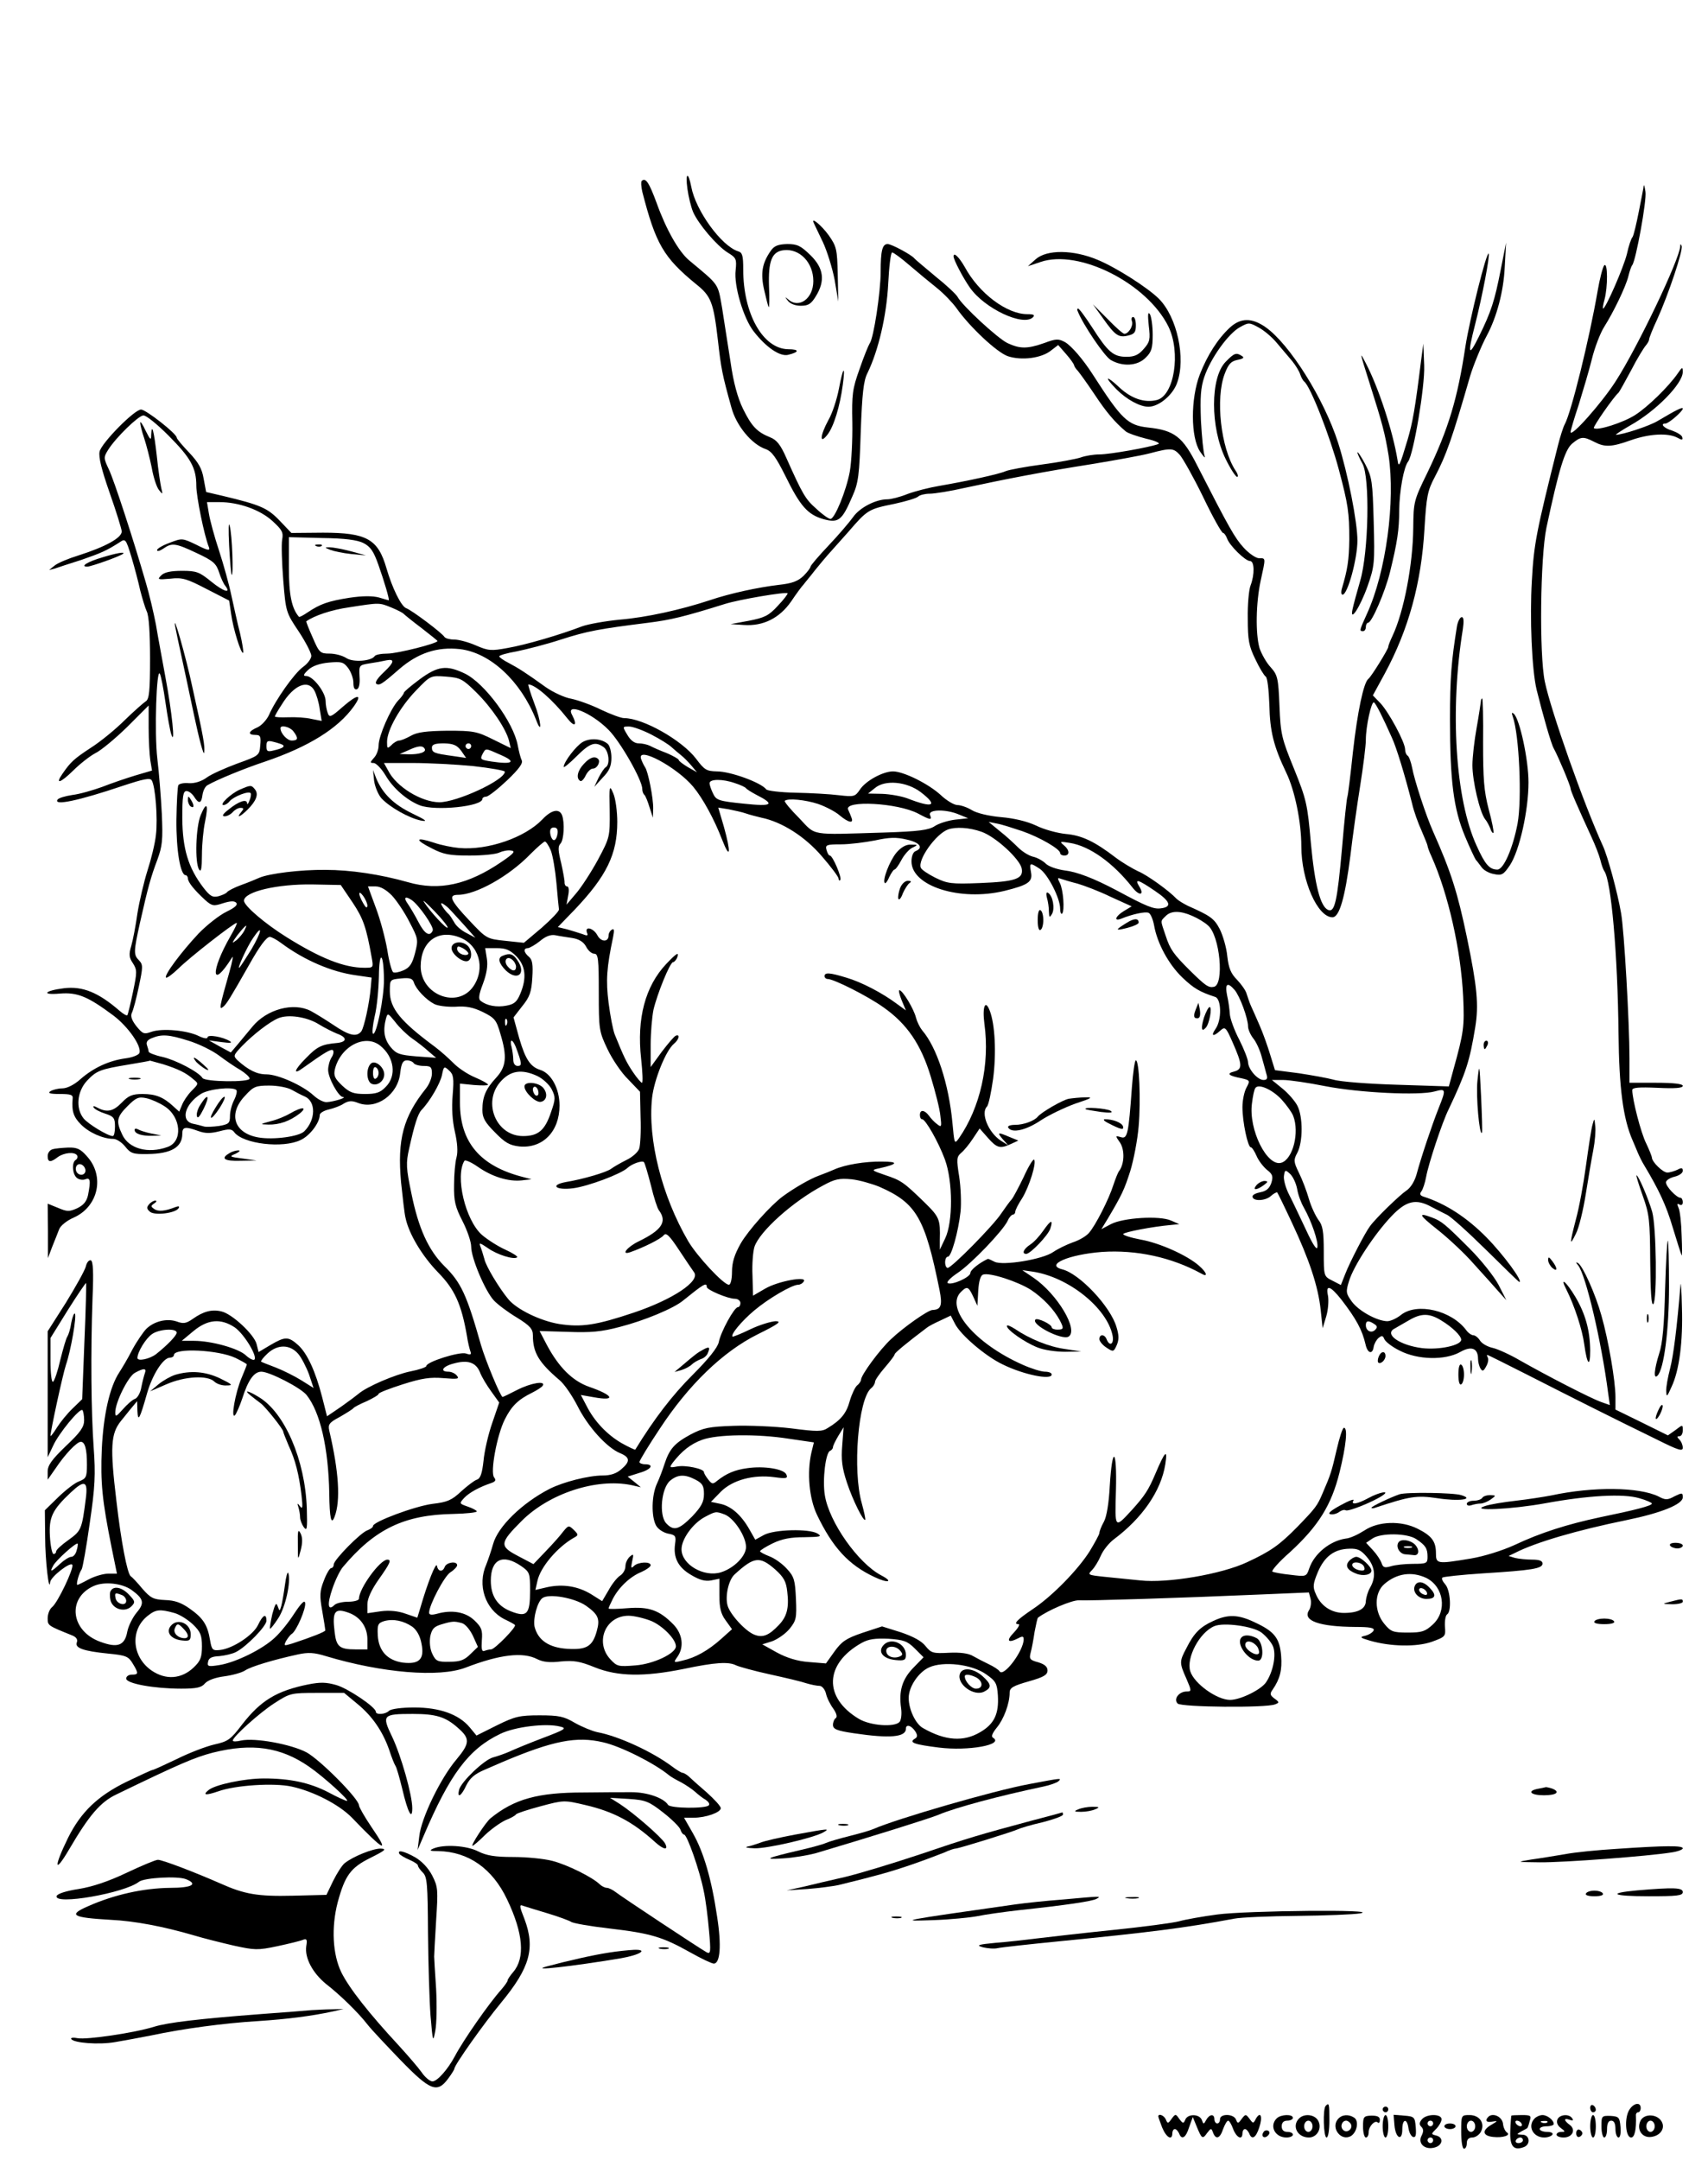 <?xml version="1.0" standalone="no"?>
<!DOCTYPE svg PUBLIC "-//W3C//DTD SVG 20010904//EN"
 "http://www.w3.org/TR/2001/REC-SVG-20010904/DTD/svg10.dtd">
<svg version="1.0" xmlns="http://www.w3.org/2000/svg"
 width="609pt" height="770pt" viewBox="0 0 609 770"
 preserveAspectRatio="xMidYMid meet">

<g transform="translate(0,770) scale(0.1,-0.1)"
fill="#000000" stroke="none">
<path d="M2451 7027 c4 -29 13 -65 20 -82 19 -44 85 -121 123 -145 31 -19 33
-23 29 -63 -7 -55 28 -172 64 -218 44 -57 94 -91 123 -84 41 10 41 20 0 20
-90 2 -160 126 -160 285 0 48 -3 60 -18 64 -60 19 -151 145 -167 229 -11 57
-22 52 -14 -6z"/>
<path d="M2288 7055 c-3 -3 -2 -20 2 -38 48 -187 76 -235 192 -330 54 -43 62
-65 78 -202 11 -98 15 -120 48 -238 17 -64 72 -131 122 -148 22 -8 37 -29 71
-97 52 -106 79 -137 136 -153 53 -14 65 -5 102 81 22 49 25 75 30 230 5 137
10 183 24 210 39 80 68 204 74 318 3 61 9 112 14 112 5 0 32 -20 61 -45 29
-25 74 -62 99 -82 26 -21 56 -53 69 -71 47 -67 145 -159 184 -172 49 -16 119
-7 153 20 l26 20 28 -32 c16 -18 28 -36 29 -40 0 -4 6 -13 13 -20 6 -7 33 -44
59 -83 43 -65 73 -100 112 -133 9 -7 42 -18 73 -26 32 -7 51 -16 43 -19 -32
-12 -174 -37 -210 -37 -21 0 -51 -5 -67 -11 -15 -5 -77 -17 -138 -25 -60 -8
-119 -19 -130 -24 -22 -10 -136 -35 -235 -52 -36 -6 -87 -19 -114 -29 -27 -11
-59 -19 -72 -19 -41 0 -98 -29 -122 -63 -12 -17 -51 -63 -87 -101 -36 -38 -65
-72 -65 -76 0 -4 -11 -19 -25 -33 -20 -19 -41 -27 -88 -32 -75 -9 -173 -30
-247 -55 -103 -34 -225 -61 -320 -69 -52 -5 -113 -16 -135 -24 -78 -30 -201
-66 -265 -77 -59 -11 -69 -10 -113 9 -27 12 -62 21 -77 21 -16 0 -31 4 -35 9
-8 14 -117 96 -137 103 -18 7 -50 73 -70 142 -30 104 -70 127 -226 127 l-113
-1 -42 44 c-43 45 -68 56 -202 88 l-60 14 -9 48 c-6 36 -19 58 -52 93 -24 25
-44 49 -44 53 0 14 -110 100 -127 100 -24 0 -141 -119 -148 -150 -4 -20 7 -64
36 -147 23 -65 42 -127 43 -137 1 -23 -57 -55 -154 -86 -36 -11 -74 -27 -85
-36 l-20 -16 20 5 c11 4 54 18 95 31 72 25 90 33 137 63 20 14 22 12 42 -54
11 -37 25 -90 31 -118 7 -27 17 -61 23 -74 8 -15 12 -79 12 -168 0 -117 -3
-145 -15 -153 -8 -5 -42 -35 -75 -67 -33 -33 -87 -77 -120 -98 -61 -40 -73
-51 -102 -93 -28 -40 -8 -34 38 11 24 24 60 52 79 62 19 9 70 51 113 93 l77
77 0 -80 c0 -44 3 -96 6 -116 l6 -36 -58 -17 c-33 -10 -86 -28 -119 -41 -33
-12 -81 -26 -107 -29 -26 -4 -50 -11 -53 -17 -14 -22 74 -4 234 50 73 24 96
29 102 19 13 -21 22 -136 15 -194 -3 -30 -17 -87 -30 -127 -13 -41 -29 -110
-36 -153 -6 -43 -16 -96 -22 -116 -9 -30 -8 -42 6 -62 15 -24 15 -31 0 -103
-9 -43 -18 -80 -20 -82 -2 -3 -14 4 -27 15 -76 66 -132 89 -199 81 -71 -9 -82
-25 -14 -19 63 5 100 -11 190 -78 53 -40 102 -110 93 -134 -3 -7 -25 -16 -50
-19 -58 -8 -113 -33 -160 -74 -22 -20 -48 -33 -65 -33 -15 0 -34 -5 -42 -10
-11 -7 -2 -10 33 -10 40 0 48 -3 46 -17 -4 -43 3 -65 29 -91 28 -29 79 -52
116 -52 11 0 30 -12 42 -27 20 -25 28 -28 81 -27 83 1 123 24 123 72 0 25 10
27 57 10 25 -9 43 -9 75 -1 34 9 44 9 53 -3 31 -42 174 -59 237 -28 33 15 68
62 68 89 0 7 15 16 33 20 17 4 42 13 53 21 17 10 29 11 51 2 65 -25 142 30
150 107 4 35 10 45 24 45 10 0 21 -5 24 -10 3 -5 19 -10 36 -10 25 0 29 -4 29
-27 0 -16 -10 -39 -21 -53 -81 -101 -103 -182 -89 -335 6 -55 12 -112 16 -127
12 -57 59 -135 115 -193 60 -61 84 -113 104 -228 3 -21 9 -45 12 -54 5 -12 1
-14 -16 -8 -23 7 -141 -30 -141 -45 0 -4 -26 -13 -57 -19 -54 -11 -155 -54
-185 -80 -7 -6 -35 -27 -62 -46 l-50 -34 -17 67 c-24 94 -54 158 -86 187 -35
31 -46 31 -99 0 l-42 -25 -7 28 c-8 34 -88 109 -126 117 -34 8 -64 0 -102 -27
-23 -16 -33 -18 -57 -9 -35 12 -80 1 -108 -26 -10 -10 -33 -43 -50 -74 -16
-32 -38 -68 -47 -82 -34 -52 -56 -150 -62 -272 -5 -121 1 -182 35 -352 l19
-93 -31 0 c-17 0 -48 -9 -69 -20 -20 -11 -39 -20 -41 -20 -6 0 6 43 15 55 4 6
17 80 29 165 19 129 21 174 14 270 -9 127 -11 336 -4 534 4 91 2 130 -6 133
-7 2 -15 -8 -18 -22 -4 -15 -36 -72 -71 -129 l-65 -102 0 -225 0 -224 19 40
c20 45 96 137 105 128 3 -4 6 -20 6 -36 0 -24 -13 -43 -65 -92 -51 -49 -65
-69 -65 -91 l0 -29 28 40 c34 51 76 95 90 95 15 0 22 -26 22 -81 0 -45 -3 -50
-28 -60 -15 -5 -48 -31 -75 -57 l-47 -46 1 -96 c0 -82 14 -202 18 -160 2 19
74 75 79 61 5 -14 -52 -134 -72 -150 -9 -7 -16 -25 -16 -40 0 -26 0 -26 87
-61 15 -6 21 -15 17 -25 -8 -20 23 -31 112 -40 63 -6 72 -10 87 -35 22 -36 21
-40 -3 -40 -11 0 -20 -6 -20 -14 0 -18 100 -36 196 -36 55 0 73 4 85 19 10 11
37 21 69 25 29 4 62 13 74 21 21 14 101 38 188 57 37 8 58 7 100 -6 200 -60
404 -77 498 -41 122 47 205 57 256 30 20 -10 45 -13 84 -8 46 4 67 1 121 -21
82 -33 176 -34 315 -6 114 24 162 27 189 13 11 -5 65 -20 120 -32 55 -12 114
-26 131 -32 17 -5 37 -9 46 -9 9 0 19 -12 23 -27 3 -15 15 -39 26 -54 12 -17
15 -30 9 -34 -5 -3 -10 -14 -10 -24 0 -15 13 -21 75 -30 127 -19 185 -14 185
16 0 18 20 12 34 -10 8 -13 8 -20 -3 -26 -21 -13 -1 -20 87 -31 104 -13 233
10 193 35 -8 4 -3 16 13 36 25 30 46 86 46 125 0 17 12 24 68 40 53 15 67 23
67 39 0 13 -10 22 -33 29 -30 8 -33 12 -27 35 4 14 10 47 14 74 5 26 10 49 12
50 34 26 121 63 146 62 32 -2 356 8 654 21 l166 7 6 -23 c3 -12 1 -31 -6 -41
-23 -37 37 -58 166 -59 50 0 68 -3 65 -12 -3 -7 -15 -15 -29 -19 -22 -5 -21
-7 16 -18 73 -21 165 -23 220 -4 49 18 50 19 47 55 -1 20 2 39 8 43 16 10 12
86 -7 107 -9 10 -14 21 -10 24 3 3 68 10 144 15 176 11 213 17 213 35 0 10
-12 14 -37 14 -21 0 -48 3 -61 6 l-23 7 23 11 c74 38 222 81 398 117 122 25
200 56 200 81 0 17 -2 17 -29 4 -25 -14 -33 -14 -57 -1 -69 34 -233 36 -382 4
-26 -5 -83 -14 -127 -19 -44 -5 -93 -13 -110 -19 -60 -19 95 -12 215 10 153
28 278 35 335 18 25 -7 45 -16 45 -19 0 -8 -59 -23 -185 -49 -117 -25 -212
-55 -305 -99 -44 -20 -108 -40 -155 -48 -121 -20 -125 -20 -125 19 0 42 -15
62 -65 87 -59 30 -141 27 -190 -6 -22 -14 -51 -28 -67 -29 -55 -8 -112 -53
-130 -107 -10 -29 -11 -29 -67 -22 -31 3 -60 9 -64 11 -5 3 23 35 63 70 101
93 147 167 176 283 24 97 30 160 16 160 -5 0 -16 -35 -26 -78 -18 -78 -21 -88
-50 -155 -19 -45 -25 -53 -91 -121 -63 -64 -94 -86 -178 -125 -91 -43 -285
-76 -382 -65 -38 4 -97 10 -129 13 -56 6 -59 7 -43 23 10 10 24 33 32 52 8 19
29 45 46 58 102 76 169 173 184 268 9 57 -1 47 -35 -33 -25 -59 -38 -79 -85
-131 -61 -66 -60 -67 -56 71 4 150 -13 163 -22 16 -3 -60 -11 -110 -21 -128
-9 -16 -16 -34 -16 -40 0 -5 -16 -34 -34 -64 -42 -67 -134 -161 -203 -207 -55
-37 -72 -54 -52 -54 7 0 0 -13 -16 -30 -29 -30 -21 -39 16 -20 15 8 19 7 19
-4 0 -41 -72 -137 -86 -114 -4 6 -21 17 -38 25 -17 8 -42 21 -56 29 -16 10
-46 14 -87 12 -56 -3 -63 -1 -83 24 -14 18 -44 34 -88 49 l-67 21 -70 -23
c-59 -20 -74 -31 -100 -67 l-30 -42 -61 5 c-41 3 -79 15 -114 34 l-52 29 35
11 c19 7 47 26 62 44 24 30 26 38 23 107 -3 66 -6 79 -32 107 -16 18 -44 38
-63 45 -18 7 -33 15 -33 18 0 3 20 16 45 28 33 16 64 22 113 22 57 1 64 2 47
13 -30 18 -154 15 -191 -5 l-31 -17 -21 37 c-29 51 -65 83 -104 91 l-33 7 35
36 c42 42 116 62 191 52 43 -6 49 -4 43 9 -7 20 -79 32 -140 23 -43 -6 -73
-18 -107 -45 -15 -13 -19 -12 -32 5 -8 10 -15 22 -15 26 0 12 -66 26 -96 20
-27 -5 -28 -4 -15 14 32 41 63 66 104 81 54 20 196 22 310 4 l89 -13 -9 -37
c-16 -71 -8 -162 20 -221 56 -117 113 -179 205 -222 48 -23 70 -18 24 6 -82
43 -186 190 -201 286 -9 55 3 153 19 158 5 2 10 8 10 13 0 5 9 23 19 40 l19
31 -5 -65 c-4 -50 -1 -79 17 -133 21 -63 59 -139 65 -132 2 2 -4 28 -12 58
-34 118 -13 373 33 411 8 6 14 17 14 23 0 6 16 29 35 51 19 22 35 43 35 47 0
5 42 40 115 95 6 5 27 16 47 25 l38 18 15 -29 c20 -40 109 -116 170 -145 75
-37 175 -57 175 -36 0 6 -11 10 -24 10 -13 0 -49 11 -80 25 -169 75 -277 202
-220 259 22 22 27 20 44 -16 l15 -33 3 53 c2 34 8 55 17 58 22 9 126 -25 172
-55 43 -29 81 -69 102 -108 15 -29 14 -33 -9 -33 -11 0 -20 4 -20 8 0 11 -51
35 -58 28 -17 -18 95 -75 118 -61 37 23 -40 152 -125 210 l-40 27 35 -5 c128
-18 267 -129 287 -228 6 -30 -10 -41 -21 -14 -7 19 -26 20 -26 1 0 -7 11 -21
25 -30 24 -16 26 -16 37 9 8 19 8 35 -1 64 -21 73 -132 191 -194 206 -62 16
24 53 143 62 122 8 247 -19 353 -77 25 -15 21 3 -8 28 -42 37 -140 81 -208 93
-37 7 -64 16 -62 20 5 7 103 26 170 32 l30 3 -30 13 c-41 18 -170 10 -214 -13
l-34 -18 22 36 c51 86 60 105 81 171 12 39 26 111 30 160 8 94 2 235 -10 235
-4 0 -10 -43 -14 -95 -12 -168 -16 -186 -39 -179 -21 6 -21 6 -3 -20 17 -27
15 -76 -4 -101 -4 -5 -13 -28 -20 -49 -16 -51 -64 -145 -87 -171 -10 -12 -36
-27 -58 -34 -22 -8 -53 -23 -69 -34 -38 -27 -181 -50 -210 -35 -12 6 -22 11
-24 10 -30 -14 -62 -39 -62 -50 0 -15 -66 -45 -81 -36 -5 3 10 19 34 35 49 32
163 151 180 187 5 12 14 22 19 22 4 0 8 5 8 10 0 6 11 28 25 49 25 41 52 127
42 137 -3 3 -20 -24 -37 -62 -18 -37 -37 -73 -43 -80 -7 -7 -23 -30 -37 -50
-28 -43 -177 -194 -191 -194 -5 0 -9 9 -9 20 0 11 4 20 10 20 12 0 37 88 45
161 3 30 1 86 -5 125 -10 62 -9 70 7 84 10 8 29 31 42 51 l24 36 30 -34 c32
-36 43 -39 82 -21 l26 12 -32 13 c-42 18 -45 17 -23 -9 l19 -21 -27 17 c-44
29 -72 98 -49 121 6 6 15 50 22 99 12 91 7 194 -12 243 -16 42 -27 14 -19 -47
20 -144 -15 -299 -91 -408 -16 -22 -16 -20 -23 55 -13 139 -56 270 -108 330
-8 10 -18 30 -22 45 -7 30 -47 97 -59 98 -4 0 0 -16 8 -36 l15 -36 -33 24
c-51 38 -125 77 -180 93 -59 18 -77 19 -77 5 0 -5 5 -10 11 -10 22 0 143 -61
199 -101 84 -59 134 -132 169 -248 16 -53 32 -115 34 -139 5 -39 4 -42 -11
-30 -10 7 -23 21 -30 31 -16 21 -32 22 -32 2 0 -8 3 -15 8 -15 12 0 58 -81 81
-143 29 -79 29 -224 1 -282 l-19 -40 0 35 c2 73 -1 81 -54 133 -75 73 -84 79
-141 98 -50 17 -50 18 -21 24 67 15 71 24 10 24 -60 1 -132 -11 -170 -28 -11
-5 -36 -15 -55 -22 -31 -11 -88 -44 -129 -74 -43 -32 -123 -121 -150 -168 -22
-39 -31 -67 -31 -101 0 -27 -5 -46 -11 -46 -19 0 -113 101 -145 155 -94 161
-145 363 -129 511 7 64 49 169 78 193 18 15 23 35 7 29 -5 -1 -27 -27 -50 -57
l-40 -55 0 80 c0 43 5 99 10 124 13 56 59 170 70 170 4 0 10 7 14 15 9 24 -1
18 -39 -22 -74 -79 -105 -193 -89 -337 5 -47 7 -86 3 -86 -3 0 -18 17 -32 38
-23 34 -33 55 -65 134 -6 15 -16 66 -22 113 -10 80 -7 125 16 234 5 25 4 32
-4 27 -7 -4 -12 -13 -12 -21 0 -24 -27 -24 -40 1 -14 26 -46 34 -37 9 5 -11 1
-12 -16 -5 -12 4 -37 12 -55 17 l-33 8 60 62 c114 120 152 198 152 313 0 37
-6 82 -14 101 -14 33 -15 30 -13 -61 1 -94 0 -96 -42 -175 -24 -44 -59 -98
-78 -120 l-34 -40 6 33 c4 19 2 32 -4 32 -5 0 -9 6 -9 13 1 6 -5 38 -12 70
-11 44 -12 60 -3 69 13 13 16 76 6 102 -10 25 -38 19 -70 -15 -62 -65 -195
-111 -297 -102 -23 2 -64 10 -90 19 -66 22 -70 11 -8 -20 42 -22 64 -26 136
-26 48 0 95 5 106 11 11 5 29 9 41 7 17 -2 11 -10 -33 -40 -120 -82 -223 -105
-334 -73 -99 28 -205 44 -295 44 -88 1 -200 -13 -235 -28 -11 -5 -40 -17 -65
-26 -25 -9 -47 -21 -50 -25 -3 -5 -17 -11 -31 -15 -21 -5 -30 0 -54 31 -54 71
-74 138 -75 247 0 79 3 97 15 97 8 0 20 -9 27 -20 17 -27 26 -25 30 6 2 15 10
31 18 35 35 20 130 59 205 84 156 53 260 118 316 196 33 46 15 46 -38 0 -42
-37 -48 -40 -54 -24 -4 10 -8 30 -8 45 -1 31 -45 88 -69 88 -12 0 -11 5 7 22
15 14 41 23 74 26 44 4 52 2 68 -19 10 -13 19 -37 19 -52 0 -19 4 -27 13 -24
7 3 11 19 9 45 -2 40 -2 41 35 47 21 3 48 8 61 11 30 6 28 -7 -8 -41 -31 -29
-38 -45 -20 -45 9 0 26 13 74 55 66 57 135 80 216 71 108 -13 216 -113 271
-251 23 -61 19 -6 -6 58 -14 37 -23 67 -21 67 24 0 86 -54 139 -121 26 -33 37
-26 17 12 -26 47 69 9 130 -53 42 -42 120 -179 120 -210 0 -8 3 -18 8 -22 4
-4 12 -24 18 -44 l12 -37 1 32 c1 36 -18 133 -29 148 -4 6 -10 18 -14 29 -17
49 128 -29 186 -99 34 -41 75 -116 103 -189 29 -74 32 -46 6 47 l-20 68 37 -6
c20 -4 48 -10 62 -15 14 -5 39 -11 55 -15 73 -15 155 -67 215 -137 33 -38 60
-74 60 -80 0 -6 3 -9 6 -5 7 7 -27 87 -37 87 -4 0 -9 9 -12 20 -5 18 0 20 51
20 32 0 86 7 122 14 50 11 76 12 113 3 46 -10 61 -29 32 -41 -9 -3 -15 -18
-15 -37 0 -88 173 -143 331 -105 85 21 102 32 95 67 -6 34 -4 35 31 12 29 -19
73 -105 73 -142 0 -13 3 -21 7 -18 10 11 4 86 -8 109 -9 18 -9 20 4 15 9 -3
35 -11 59 -17 24 -7 77 -27 118 -47 l75 -34 -28 -17 c-30 -18 -37 -38 -9 -27
39 16 85 26 97 21 7 -2 16 -23 20 -45 11 -63 51 -138 101 -186 41 -39 62 -51
117 -69 22 -7 24 -82 1 -114 -18 -26 -8 -29 17 -6 17 15 20 13 44 -42 35 -79
36 -96 5 -104 -28 -7 -20 -15 27 -24 30 -7 31 -8 17 -34 -8 -15 -14 -46 -14
-69 0 -52 19 -143 30 -143 4 0 13 -14 20 -30 7 -17 24 -39 37 -50 21 -16 23
-24 16 -47 -7 -20 -18 -29 -38 -33 -16 -3 -29 -9 -29 -15 -1 -18 45 -17 65 1
10 9 21 15 23 13 2 -2 26 -51 53 -109 61 -130 93 -225 102 -310 l7 -65 13 43
c7 24 9 57 6 73 -9 41 8 36 47 -13 54 -70 75 -109 87 -161 7 -32 25 -37 29 -8
2 11 10 25 17 31 12 10 16 9 21 -4 4 -9 28 -28 55 -41 64 -33 161 -35 215 -5
40 23 64 14 64 -24 0 -11 4 -27 9 -35 7 -11 11 -9 20 8 7 12 9 26 6 31 -3 6
-4 10 -2 10 2 0 66 -32 143 -71 151 -77 316 -160 462 -231 76 -38 92 -43 92
-29 0 9 -5 22 -12 29 -9 9 -9 12 0 12 7 0 12 9 12 21 0 21 0 21 -26 1 l-27
-19 -93 46 -94 46 0 45 c0 56 -25 203 -50 290 -21 76 -66 176 -83 187 -9 5 -9
3 0 -8 27 -33 83 -270 107 -456 l6 -42 -31 11 c-37 13 -194 94 -289 148 -36
21 -80 41 -98 45 -18 4 -38 15 -45 26 -6 10 -17 19 -24 19 -6 0 -18 8 -25 18
-53 71 -175 99 -232 55 -16 -13 -38 -23 -50 -23 -37 1 -102 37 -126 70 -21 29
-22 35 -10 73 16 54 91 168 151 231 53 56 88 64 144 33 17 -9 41 -21 53 -27
13 -5 76 -62 140 -125 64 -63 117 -115 119 -115 15 0 -56 97 -117 159 -69 70
-145 120 -224 145 -13 4 -15 10 -8 19 5 6 13 30 17 52 8 45 57 194 80 240 62
131 75 171 95 293 13 79 7 144 -30 322 -33 158 -56 231 -120 375 -26 58 -67
184 -75 228 -4 20 -11 40 -16 43 -5 3 -9 13 -9 22 0 26 -58 133 -88 165 l-27
28 42 77 c86 159 131 325 142 517 7 116 11 136 37 185 41 78 61 135 126 360
10 34 40 108 59 143 36 67 60 159 64 242 l5 90 -19 -96 c-22 -112 -34 -150
-78 -239 -37 -75 -41 -64 -14 41 26 101 54 249 49 255 -8 7 -68 -235 -83 -331
-28 -186 -60 -293 -136 -451 -48 -98 -49 -103 -50 -195 -1 -130 -33 -299 -74
-386 -8 -17 -15 -34 -15 -39 0 -8 -61 -107 -71 -114 -17 -13 -39 -118 -55
-260 -9 -85 -18 -158 -20 -161 -2 -4 -11 -86 -19 -183 -17 -190 -26 -229 -49
-220 -28 11 -48 88 -62 238 -12 139 -16 156 -60 265 -44 108 -48 123 -52 224
-4 101 -7 111 -32 139 -15 16 -32 47 -39 67 -15 52 -13 162 4 241 18 83 19 80
-6 80 -11 0 -36 17 -55 38 -31 34 -51 69 -165 292 -52 103 -81 126 -176 136
-72 8 -94 29 -196 188 -36 56 -76 102 -99 116 -24 13 -32 13 -75 -3 -60 -21
-86 -21 -131 0 -35 17 -161 133 -178 165 -5 9 -40 42 -79 73 -38 32 -72 60
-75 64 -9 12 -81 51 -95 51 -19 0 -25 -23 -25 -100 0 -71 -25 -236 -39 -254
-4 -6 -21 -47 -36 -91 -26 -72 -28 -91 -26 -192 1 -62 -3 -140 -9 -174 -13
-70 -54 -169 -69 -169 -6 0 -29 16 -50 36 -39 34 -49 51 -107 181 -21 48 -35
65 -58 74 -47 19 -66 39 -97 102 -19 39 -34 94 -44 165 -9 59 -23 145 -30 192
-16 92 -9 81 -118 172 -37 31 -82 110 -116 205 -27 73 -39 91 -53 78z m-1688
-907 c80 -80 100 -116 100 -180 0 -38 28 -177 45 -219 5 -13 -4 -12 -45 9 -50
24 -51 24 -95 7 -25 -9 -45 -21 -45 -26 0 -6 10 -3 22 5 31 22 44 20 120 -16
58 -27 69 -37 79 -68 6 -19 16 -41 22 -48 23 -30 -6 -21 -49 14 -43 35 -53 39
-105 39 -40 0 -63 -5 -74 -16 -15 -15 -13 -16 32 -12 43 5 59 0 130 -37 l80
-41 7 -47 c7 -53 36 -146 43 -139 2 3 -3 34 -11 69 -9 34 -22 95 -31 135 -8
39 -28 111 -44 160 -16 48 -32 107 -36 131 l-7 42 44 0 c69 0 145 -27 189 -67
35 -32 40 -41 35 -67 -3 -17 -1 -82 4 -145 9 -112 10 -115 55 -182 25 -38 45
-77 45 -87 0 -10 -13 -28 -30 -40 -31 -23 -97 -116 -121 -171 -8 -17 -26 -37
-41 -44 -33 -14 -36 -27 -7 -27 17 0 20 -5 17 -37 -3 -36 -4 -37 -82 -65 -43
-16 -93 -38 -109 -50 -19 -14 -43 -21 -63 -20 -18 2 -35 -2 -38 -7 -3 -5 -6
-60 -7 -123 -1 -108 14 -198 33 -198 4 0 8 -6 8 -12 1 -14 22 -40 62 -77 24
-21 30 -22 63 -11 26 8 40 9 47 2 7 -7 -3 -17 -34 -32 -25 -12 -70 -47 -100
-78 -61 -65 -124 -149 -116 -157 3 -3 23 12 44 32 40 40 198 163 208 163 3 0
-7 -21 -22 -47 -73 -127 -69 -195 5 -77 6 11 2 -12 -9 -51 -36 -127 -38 -137
-22 -124 12 10 25 31 92 149 37 66 62 100 74 100 6 0 25 -10 42 -23 81 -60
178 -102 266 -114 l55 -8 -3 -35 c-5 -58 -24 -144 -34 -157 -17 -21 -43 -15
-99 23 -30 20 -66 42 -81 50 -62 32 -157 6 -208 -56 -17 -21 -42 -50 -54 -65
l-23 -27 -39 21 -39 22 45 -6 c30 -4 40 -3 30 3 -25 16 -80 25 -80 14 0 -6
-13 -4 -30 4 -41 21 -131 29 -169 16 -28 -10 -32 -8 -55 20 -17 22 -21 36 -16
47 5 9 16 51 25 94 15 70 15 78 1 93 -20 20 -20 30 3 134 29 129 39 164 62
225 18 49 20 71 16 163 -3 59 -10 148 -16 197 -11 93 -3 327 9 303 4 -7 13
-53 20 -102 7 -49 16 -100 21 -115 15 -43 2 81 -21 204 -11 61 -27 145 -34
188 -8 42 -24 110 -36 150 -46 159 -113 364 -132 404 -19 40 -19 43 -2 70 27
43 107 121 125 122 10 1 50 -32 89 -71z m3607 -70 c11 -13 49 -80 83 -150 34
-71 66 -128 71 -128 4 0 10 -9 14 -19 8 -25 65 -81 82 -81 16 0 17 -48 2 -87
-6 -15 -11 -68 -10 -118 0 -77 4 -98 27 -145 14 -30 31 -58 37 -62 6 -3 11
-47 13 -100 2 -95 15 -148 60 -242 31 -64 54 -177 54 -263 0 -122 58 -253 111
-253 25 0 45 71 64 220 8 69 24 181 35 250 11 69 20 142 20 162 0 49 20 139
29 134 7 -4 33 -56 64 -126 16 -34 47 -136 72 -235 6 -27 22 -71 34 -97 11
-26 21 -50 21 -53 0 -4 6 -21 14 -38 60 -134 105 -334 113 -500 5 -107 2 -128
-35 -261 l-16 -59 -185 6 c-103 3 -204 11 -226 18 -22 6 -78 16 -124 23 l-85
11 -17 55 c-9 30 -26 78 -38 105 -12 28 -26 59 -31 70 -5 11 -11 30 -15 42 -3
12 -19 34 -34 50 -22 22 -30 41 -35 84 -3 32 -16 75 -27 97 -20 38 -33 47
-114 83 -16 8 -34 19 -40 25 -26 28 -105 85 -137 98 -19 9 -55 30 -79 48 -77
59 -122 80 -179 85 -30 3 -78 16 -106 30 -32 15 -78 26 -125 30 -44 4 -86 14
-104 25 -16 10 -40 18 -51 18 -12 0 -39 16 -60 36 -44 40 -132 84 -170 84 -36
0 -98 -34 -118 -65 -17 -25 -21 -26 -74 -20 -31 4 -101 8 -155 9 -54 1 -102 7
-105 12 -18 24 -127 64 -176 64 -37 1 -44 5 -74 45 -50 66 -189 145 -257 145
-11 0 -48 14 -82 30 -34 17 -82 34 -106 39 -24 4 -65 23 -92 42 -68 49 -96 67
-132 86 -18 9 -33 20 -33 23 0 4 28 12 63 18 34 7 105 25 157 42 93 30 136 38
312 60 79 10 126 21 273 67 51 16 217 44 223 38 2 -2 -13 -22 -35 -45 -32 -35
-47 -42 -103 -53 l-65 -12 47 -3 c70 -5 128 25 169 84 18 27 38 54 44 60 5 7
24 29 40 50 17 21 37 45 45 54 8 9 41 46 74 83 69 80 72 82 166 101 41 9 78
20 84 26 5 5 24 10 41 10 17 0 74 9 126 21 153 33 284 58 449 84 85 14 180 31
210 39 76 20 84 19 107 -6z m-2911 -314 c25 -13 36 -29 53 -77 21 -59 41 -127
37 -127 0 0 -16 4 -35 10 -23 6 -58 6 -105 -1 -76 -12 -104 -22 -149 -52 -16
-11 -30 -18 -31 -16 -26 30 -36 78 -36 176 l0 108 117 -3 c84 -1 127 -7 149
-18z m100 -230 c22 -9 41 -19 44 -23 3 -3 31 -26 63 -50 31 -24 57 -45 57 -46
0 -9 -144 -45 -178 -45 -23 0 -43 -4 -46 -9 -12 -18 -77 -23 -101 -7 -14 9
-40 16 -60 16 -33 0 -37 3 -60 57 -14 31 -24 57 -23 58 28 20 89 41 153 50
109 17 107 17 151 -1z m-275 -296 c7 -13 16 -42 19 -66 l7 -42 -36 7 c-20 5
-57 7 -83 6 -27 -1 -48 0 -48 3 0 2 11 22 25 43 43 70 94 90 116 49z m-75
-145 c19 -25 17 -33 -6 -33 -16 0 -40 26 -40 44 0 13 34 5 46 -11z m1277 -12
c31 -16 63 -36 72 -45 9 -8 24 -21 33 -28 9 -7 26 -24 37 -37 l20 -24 -32 18
c-18 11 -33 22 -33 26 0 3 -19 14 -42 24 -24 9 -51 21 -60 26 -10 5 -28 9 -41
9 -15 0 -29 11 -40 30 -18 30 -18 30 6 30 13 0 49 -13 80 -29z m-1314 -37 c7
-6 -2 -12 -32 -19 -23 -6 -27 -4 -27 15 0 19 4 21 27 15 16 -4 30 -9 32 -11z
m1612 -136 c19 -6 36 -14 39 -18 3 -4 19 -14 36 -23 69 -35 59 -43 -44 -32
-88 9 -98 12 -109 35 -7 14 -13 31 -13 38 0 15 46 16 91 0z m662 -32 c64 -49
44 -58 -48 -22 -22 8 -62 15 -90 16 l-50 1 25 20 c36 30 113 23 163 -15z
m-366 -42 c26 -9 61 -27 76 -40 32 -27 52 -31 43 -9 -3 8 -8 21 -12 29 -14 34
176 24 249 -14 45 -24 51 -25 43 -5 -7 20 58 21 104 1 l32 -13 -46 -5 c-25 -3
-58 -13 -73 -23 -21 -14 -56 -19 -182 -23 -268 -8 -240 -13 -302 52 -31 31
-53 58 -51 61 11 10 73 4 119 -11z m728 -97 c63 -22 135 -64 135 -78 0 -5 7
-9 15 -9 20 0 19 20 -2 37 -16 13 -14 14 22 8 70 -11 154 -71 223 -159 24 -31
44 -28 24 4 -18 29 -4 25 56 -16 55 -37 62 -57 22 -62 -26 -4 -51 6 -157 63
-83 44 -143 67 -187 72 -28 4 -57 14 -67 24 -10 10 -31 22 -46 25 -16 4 -39
19 -53 33 -14 14 -43 41 -65 58 l-40 33 30 -6 c17 -3 57 -16 90 -27z m-1657
-9 c-2 -13 -7 -23 -13 -23 -5 0 -11 10 -13 23 -2 15 2 22 13 22 11 0 15 -7 13
-22z m1511 7 c50 -17 137 -97 144 -131 7 -37 -22 -47 -149 -52 -102 -4 -116
-2 -159 19 -26 13 -50 29 -52 36 -11 29 54 120 97 136 28 10 77 7 119 -8z
m-1535 -67 c7 -18 16 -71 20 -116 4 -46 8 -88 9 -94 1 -6 -27 -35 -61 -65
l-64 -54 -66 7 c-66 7 -67 7 -129 73 -67 71 -76 91 -40 91 64 0 183 67 258
145 24 24 48 45 52 45 4 0 14 -15 21 -32z m-707 -185 c38 -57 49 -88 68 -195
7 -38 7 -38 -26 -38 -72 0 -157 34 -277 109 -77 48 -152 112 -152 130 0 32
118 60 245 58 l100 -2 42 -62z m140 25 c17 -18 46 -61 63 -95 31 -59 32 -63
20 -110 -10 -39 -19 -52 -41 -62 -16 -7 -32 -10 -37 -7 -5 3 -15 39 -21 79 -7
41 -25 109 -41 151 l-28 76 27 0 c18 0 38 -12 58 -32z m-87 -37 c-1 -10 -6 -7
-15 9 -19 33 -18 50 0 26 8 -11 15 -27 15 -35z m157 21 c25 -16 81 -96 76
-109 -10 -24 -29 -13 -51 30 -12 23 -29 52 -38 65 -16 22 -10 29 13 14z m129
-99 c-5 -5 -62 57 -84 91 -8 12 9 -3 38 -33 28 -29 49 -56 46 -58z m3 70 c10
-10 35 -38 57 -62 l39 -44 -32 17 c-18 9 -38 26 -44 39 -7 12 -15 24 -18 27
-14 12 -33 40 -27 40 4 0 15 -8 25 -17z m2652 -28 c19 -8 44 -23 56 -34 43
-36 59 -212 21 -219 -19 -4 -30 4 -86 59 -57 57 -70 74 -86 124 -19 56 -19 50
0 69 19 20 52 20 95 1z m-3380 -53 c-5 -10 -18 -25 -27 -33 -16 -12 -17 -12
-9 1 11 17 38 50 43 50 1 0 -2 -8 -7 -18z m25 -67 c-20 -32 -38 -60 -42 -64
-12 -12 27 75 49 106 36 53 30 21 -7 -42z m741 44 c71 -26 95 -110 51 -175
-56 -82 -188 -31 -188 71 0 87 60 133 137 104z m404 -3 c24 -4 40 -14 49 -31
7 -14 20 -25 29 -25 14 0 16 -19 16 -138 0 -132 1 -139 31 -202 17 -36 50 -85
74 -108 l42 -44 2 -91 c2 -51 -1 -101 -5 -112 -4 -12 -24 -30 -45 -40 -22 -11
-46 -25 -54 -31 -16 -13 -102 -38 -163 -48 -58 -11 -35 -30 27 -22 53 7 171
51 194 73 15 14 52 27 58 20 3 -3 14 -40 25 -83 10 -42 23 -82 28 -88 31 -41
11 -71 -71 -111 -42 -20 -66 -51 -31 -39 46 16 109 47 119 60 9 11 20 1 55
-52 24 -36 48 -72 54 -80 22 -31 -75 -96 -214 -143 -137 -46 -188 -53 -267
-41 -67 11 -152 52 -182 89 -33 40 -80 118 -85 143 -4 14 -10 34 -14 44 -6 15
-2 14 26 -5 33 -24 95 -43 105 -33 3 3 -16 15 -42 27 -27 12 -64 36 -84 53
-59 53 -96 209 -62 264 3 4 24 -5 47 -21 51 -36 110 -54 157 -49 l35 4 -30 8
c-153 39 -225 124 -225 265 l0 68 50 -5 c28 -2 50 -2 50 1 0 4 -22 16 -48 27
-26 11 -60 34 -76 51 -16 16 -45 42 -65 57 -123 91 -161 137 -161 198 0 42 0
42 40 46 32 3 41 0 46 -15 7 -23 43 -61 72 -76 13 -7 47 -11 75 -10 39 3 64
-2 99 -19 42 -21 48 -28 62 -77 25 -82 21 -118 -15 -157 -37 -40 -49 -68 -49
-115 0 -28 9 -44 45 -80 36 -37 52 -46 87 -50 83 -8 143 53 143 146 0 61 -30
115 -69 127 -35 11 -53 38 -75 114 l-20 73 31 40 c27 33 33 51 36 102 3 47 0
64 -12 74 -19 16 -21 31 -3 31 6 1 26 12 42 25 20 17 38 24 55 21 14 -3 41 -7
61 -10z m-200 -65 c33 -34 38 -77 14 -134 -12 -29 -22 -37 -49 -42 -35 -7 -71
0 -92 17 -9 6 -7 22 8 61 13 35 18 64 14 89 l-6 38 41 0 c32 0 47 -6 70 -29z
m-472 -82 c1 -63 -27 -202 -39 -194 -4 2 -1 31 6 62 8 32 14 96 15 143 1 95
17 85 18 -11z m3033 -38 c19 -22 48 -102 48 -130 0 -10 8 -29 18 -42 11 -13
24 -42 30 -64 6 -22 14 -50 17 -62 6 -18 3 -23 -10 -23 -21 0 -54 38 -55 63 0
10 -14 46 -31 80 -18 34 -33 76 -34 92 -1 17 -5 47 -10 68 -8 41 2 47 27 18z
m-2934 -172 c19 -13 46 -34 60 -47 l27 -23 -69 5 c-61 5 -73 9 -93 33 -23 28
-28 59 -17 101 6 22 7 21 33 -11 14 -19 41 -45 59 -58z m-332 50 c21 -13 51
-28 66 -34 36 -13 36 -29 1 -33 -57 -5 -72 -13 -112 -54 -43 -43 -48 -63 -9
-34 74 53 99 68 105 62 4 -4 2 -16 -5 -26 -7 -11 -12 -31 -12 -44 0 -29 37
-96 53 -97 17 -1 -34 -17 -58 -18 -11 -1 -32 10 -47 24 -38 35 -126 75 -168
75 -34 0 -64 15 -103 50 -16 16 -15 18 16 51 41 42 98 86 129 99 35 15 102 5
144 -21z m671 -1 c-3 -8 -6 -5 -6 6 -1 11 2 17 5 13 3 -3 4 -12 1 -19z m-1135
-58 c36 -11 85 -35 109 -53 24 -18 59 -42 77 -52 17 -11 32 -24 32 -30 0 -14
-159 -12 -168 2 -14 22 -95 64 -142 75 -28 6 -50 15 -50 19 0 4 -3 14 -6 23
-4 11 2 19 17 25 36 15 61 13 131 -9z m684 -18 c50 -40 59 -108 19 -147 -19
-20 -34 -25 -73 -25 -42 0 -55 5 -82 30 -26 25 -31 35 -26 58 20 82 108 128
162 84z m483 -4 c22 -59 23 -68 7 -68 -10 0 -16 9 -16 23 0 12 -3 32 -6 45 -4
12 -3 22 0 22 4 0 10 -10 15 -22z m-1257 -62 c53 -17 81 -30 108 -54 19 -15
18 -16 -7 -41 -14 -14 -29 -37 -34 -50 l-10 -24 -22 20 c-35 32 -62 43 -109
43 -36 0 -50 -6 -73 -30 -31 -32 -53 -37 -87 -19 -13 7 -18 7 -14 1 3 -6 22
-16 41 -22 31 -10 35 -16 35 -46 0 -19 -3 -34 -8 -34 -17 0 -88 43 -104 63
-29 36 -23 96 12 134 34 36 46 41 149 58 42 7 76 13 76 14 0 0 21 -6 47 -13z
m1032 -110 c-4 -46 -1 -92 8 -131 9 -39 11 -71 6 -90 -5 -17 -9 -61 -9 -99 -1
-58 4 -78 30 -129 17 -33 31 -74 31 -91 0 -41 50 -159 81 -192 13 -14 50 -42
82 -61 47 -29 57 -41 57 -63 0 -62 21 -97 95 -160 17 -14 45 -55 64 -92 37
-74 104 -148 151 -168 37 -15 38 -30 5 -58 -17 -15 -38 -22 -66 -22 -50 0
-141 -23 -190 -48 -97 -50 -184 -134 -201 -197 -6 -22 -17 -54 -24 -72 -33
-74 -4 -160 64 -195 19 -9 36 -18 38 -21 7 -6 -72 -87 -85 -87 -5 0 -15 -2
-23 -5 -10 -4 -12 5 -10 37 3 37 -1 47 -26 71 -32 31 -81 39 -134 24 -19 -5
-28 -4 -28 4 0 27 54 130 76 144 13 8 24 20 24 25 0 16 -37 11 -44 -5 -7 -20
-24 -19 -28 3 -3 16 -34 -62 -59 -149 l-11 -36 -41 14 c-27 10 -59 13 -89 9
l-48 -7 0 32 c0 20 14 51 40 88 41 58 47 71 31 71 -26 0 -101 -103 -101 -139
0 -6 -17 -11 -38 -11 -21 0 -43 -5 -50 -12 -23 -23 -26 3 -7 58 10 30 27 65
37 77 115 137 220 187 395 190 45 1 83 5 83 9 0 3 -14 11 -32 17 -31 11 -31
11 -13 31 18 19 54 39 99 54 13 5 15 10 8 19 -15 17 10 152 38 207 24 48 48
71 97 95 18 9 35 20 38 25 12 19 -42 10 -91 -15 -27 -14 -50 -25 -52 -25 -7 0
-61 130 -77 185 -51 180 -71 223 -131 282 -57 57 -92 135 -117 258 -19 91 -20
108 -8 161 19 86 31 123 44 137 30 31 67 95 73 125 6 31 8 32 25 16 16 -14 18
-27 13 -88z m302 68 c19 -9 42 -30 51 -47 14 -28 14 -35 -2 -81 -22 -66 -46
-86 -100 -86 -95 0 -145 118 -82 192 36 42 77 48 133 22z m2809 -36 c123 -24
336 -34 390 -19 41 11 42 9 14 -61 -24 -61 -62 -174 -78 -234 -7 -25 -21 -48
-36 -58 -24 -16 -109 -98 -130 -127 -17 -22 -73 -130 -89 -172 l-15 -38 -31
16 c-30 15 -30 16 -30 104 0 72 -4 93 -19 112 -10 14 -26 47 -34 75 -8 28 -24
70 -36 94 -19 39 -19 45 -5 71 20 39 20 128 0 167 -8 16 -32 44 -53 61 l-38
31 40 0 c22 0 90 -10 150 -22z m-3685 -13 c14 -8 35 -19 47 -24 40 -18 39 -83
-2 -124 -19 -19 -110 -31 -163 -22 -88 15 -110 84 -48 149 30 33 38 36 87 36
30 0 65 -7 79 -15z m3529 -34 c18 -20 37 -46 42 -59 23 -59 -1 -154 -42 -167
-51 -16 -118 119 -105 212 3 25 8 49 12 54 10 17 59 -4 93 -40z m-3726 33 c3
-4 0 -19 -8 -35 -8 -15 -15 -41 -15 -57 0 -26 -4 -30 -39 -36 -22 -3 -45 -4
-53 -2 -7 2 -25 7 -40 10 -45 10 -30 69 28 106 28 18 113 27 127 14z m-256
-58 c59 -38 66 -126 10 -145 -69 -25 -138 -6 -161 44 -23 48 -20 63 19 102 30
30 39 34 67 28 18 -4 47 -17 65 -29z m4038 -294 c3 -20 14 -50 24 -67 27 -48
53 -123 48 -142 -2 -11 -17 12 -40 62 -21 44 -47 100 -60 125 -13 25 -21 55
-19 68 3 22 5 23 22 7 10 -9 21 -33 25 -53z m-1489 7 c132 -58 162 -111 214
-368 11 -55 5 -70 -25 -71 -16 0 -105 -63 -148 -104 -40 -37 -107 -128 -107
-145 0 -4 -6 -14 -14 -20 -7 -6 -19 -31 -26 -55 -12 -44 -31 -68 -79 -97 -20
-13 -37 -13 -130 -1 -58 7 -151 11 -206 9 -87 -3 -107 -7 -153 -31 -57 -31
-75 -51 -93 -106 -6 -19 -18 -51 -27 -70 -19 -42 -20 -116 -3 -148 7 -13 25
-25 42 -29 28 -5 30 -9 26 -37 -7 -49 11 -84 58 -111 30 -18 50 -23 71 -19
l29 6 0 -59 c0 -44 5 -66 22 -89 l23 -32 -39 -35 c-46 -41 -92 -67 -138 -77
-32 -8 -32 -7 -18 13 25 35 19 82 -14 116 -50 51 -87 64 -163 58 -37 -3 -68
-4 -68 -1 0 3 7 18 15 34 21 41 62 80 102 96 18 8 33 19 33 24 0 14 -44 12
-59 -2 -11 -11 -12 -8 -7 16 6 26 5 28 -8 17 -9 -8 -16 -23 -16 -35 0 -12 -9
-27 -19 -33 -11 -7 -29 -30 -41 -52 l-23 -39 -38 24 c-47 29 -101 38 -157 26
l-43 -10 7 31 c10 50 72 122 130 155 17 9 17 11 0 28 -18 17 -19 17 -38 -6
-10 -14 -38 -45 -62 -70 l-44 -46 -55 29 c-67 35 -66 46 13 125 98 98 266 153
390 128 l35 -8 -23 19 -24 19 41 13 c43 12 55 31 21 31 -11 0 -20 4 -20 8 0 5
32 58 72 118 103 157 225 275 349 337 75 37 88 47 64 47 -16 -1 -57 -13 -90
-29 -33 -16 -61 -27 -63 -26 -8 7 32 55 77 93 51 43 135 92 157 92 7 0 16 5
20 12 13 20 -92 1 -138 -26 l-43 -25 -2 72 c-2 40 2 86 7 102 18 55 137 162
245 219 42 23 58 26 101 22 28 -3 73 -16 100 -27z m-2835 -551 l-8 -206 -34
-33 c-19 -18 -44 -49 -56 -68 -12 -20 -23 -33 -23 -30 0 17 43 216 55 253 18
52 39 175 32 183 -3 3 -9 -12 -13 -33 -3 -22 -10 -43 -14 -49 -4 -5 -15 -43
-25 -83 -9 -40 -21 -75 -26 -78 -5 -3 -9 31 -9 75 l0 81 62 100 c34 54 64 98
65 96 1 -1 -1 -95 -6 -208z m2219 194 c0 -10 75 -42 100 -42 11 0 20 -7 20
-15 0 -8 -4 -15 -9 -15 -13 0 -61 -88 -68 -124 -4 -20 -37 -61 -95 -119 -70
-70 -135 -154 -203 -265 -1 -1 -23 9 -48 23 -52 30 -98 78 -126 134 l-20 38
46 -8 c81 -15 71 7 -16 37 -60 21 -109 70 -152 151 l-25 48 101 -3 c81 -3 119
0 186 18 86 22 192 66 225 94 72 58 84 66 84 48z m2620 -120 c38 -23 70 -54
70 -68 0 -20 -78 -37 -139 -30 -80 10 -138 50 -98 70 6 4 30 17 52 30 43 25
72 25 115 -2z m-4303 -24 c33 -23 82 -103 70 -115 -4 -3 -17 3 -30 15 -26 25
-123 52 -185 52 l-44 0 42 35 c51 42 97 46 147 13z m4063 12 c11 -7 12 -12 3
-21 -13 -13 -33 -4 -33 17 0 16 9 18 30 4z m-4270 -31 c0 -10 -34 -45 -73 -76
-23 -18 -67 -27 -67 -14 0 21 30 70 52 85 25 18 88 22 88 5z m433 -75 c12 -14
29 -47 39 -74 l16 -48 -43 27 c-24 15 -66 36 -92 46 -26 10 -50 19 -52 21 -2
2 8 15 23 29 36 33 79 33 109 -1z m-223 -15 c22 -11 40 -21 40 -23 0 -3 -9
-25 -19 -49 -22 -52 -39 -148 -23 -132 5 6 17 33 26 60 21 66 42 95 68 95 29
0 140 -57 161 -83 49 -61 78 -190 81 -349 1 -91 7 -117 19 -85 22 57 15 162
-19 307 -5 22 0 29 38 49 24 14 45 27 48 31 3 4 24 15 48 25 23 11 42 22 42
26 0 4 39 19 86 34 69 22 98 26 146 22 50 -4 57 -3 47 9 -6 8 -20 14 -30 14
-32 0 -21 19 18 29 50 14 79 5 94 -30 6 -17 25 -48 41 -70 l28 -39 -25 -73
c-14 -40 -28 -101 -31 -135 -5 -45 -11 -63 -24 -67 -9 -3 -34 -22 -56 -42 -33
-31 -49 -38 -101 -44 -63 -8 -213 -64 -213 -79 0 -5 -9 -11 -19 -15 -24 -7
-121 -106 -121 -122 0 -7 -4 -13 -9 -13 -5 0 -17 -20 -26 -44 -15 -38 -16 -54
-6 -109 6 -35 11 -66 11 -69 0 -5 -48 -24 -118 -47 -30 -9 -31 -9 -22 9 6 10
15 22 20 25 17 10 52 92 48 111 -2 11 -14 -1 -38 -37 -19 -30 -50 -69 -70 -87
-43 -41 -140 -89 -199 -98 -38 -6 -43 -5 -39 12 2 13 13 19 40 20 20 2 47 8
60 15 37 19 108 92 108 111 0 28 -13 21 -30 -15 -17 -36 -90 -84 -135 -89 -27
-3 -30 0 -36 35 -9 54 -24 78 -72 112 -31 22 -54 30 -89 31 -41 2 -51 7 -80
40 -18 22 -37 42 -42 45 -12 9 -34 121 -51 269 -23 191 -20 239 16 284 5 6 20
25 33 41 l25 30 1 -35 c2 -41 8 -30 35 65 19 65 57 125 81 125 7 0 14 4 14 9
0 27 159 19 220 -10z m-323 -53 c-3 -8 -9 -31 -13 -51 -3 -20 -14 -39 -23 -42
-9 -3 -28 -20 -43 -37 -24 -27 -27 -28 -27 -11 0 36 46 128 70 141 31 17 42
17 36 0z m1963 -381 c25 -13 30 -22 30 -51 0 -28 -9 -45 -42 -80 -48 -48 -66
-53 -93 -24 -26 29 -17 126 15 152 27 22 52 23 90 3z m-2174 -67 c-14 -110
-16 -115 -62 -148 -24 -17 -44 -35 -44 -41 0 -5 -4 -9 -9 -9 -5 0 -11 28 -13
63 -4 68 8 94 75 157 49 46 61 40 53 -22z m2278 -57 c33 -13 76 -78 76 -116 0
-32 -42 -75 -89 -90 -60 -19 -141 27 -141 82 0 36 40 92 83 115 38 20 39 21
71 9z m2466 -88 c33 -22 40 -33 40 -63 0 -23 -3 -25 -52 -25 -29 0 -65 -4 -80
-9 -21 -6 -27 -4 -32 12 -4 11 -17 31 -31 46 l-24 26 22 15 c30 21 125 20 157
-2z m-4777 -41 c-3 -12 -11 -22 -19 -22 -7 0 -25 -11 -40 -25 -32 -30 -38 -31
-24 -6 10 19 81 83 87 78 1 -2 0 -13 -4 -25z m4601 -23 c29 -34 33 -71 11
-109 -8 -14 -14 -35 -15 -47 0 -28 -27 -43 -78 -43 -46 0 -84 26 -101 69 -11
24 -9 36 8 77 24 56 59 82 113 83 29 1 41 -5 62 -30z m-3017 -31 c32 -22 33
-26 33 -89 0 -84 -11 -96 -69 -73 -48 19 -71 55 -71 109 0 76 42 97 107 53z
m907 -13 c31 -28 39 -43 43 -79 7 -57 -1 -89 -30 -119 -35 -37 -57 -46 -86
-35 -33 12 -89 74 -97 105 -9 34 4 92 26 111 69 63 89 65 144 17z m2321 -30
c63 -31 76 -118 24 -166 -27 -25 -39 -29 -89 -29 -53 0 -61 3 -84 31 -36 43
-37 110 0 142 44 38 97 46 149 22z m-4616 -43 c44 -32 47 -47 18 -81 -14 -17
-29 -47 -33 -67 -9 -50 -34 -60 -96 -37 -106 38 -120 156 -24 199 38 17 101
10 135 -14z m1620 -56 c44 -31 51 -47 39 -90 -15 -55 -36 -68 -104 -64 -67 4
-106 31 -118 79 -6 29 10 89 28 102 23 17 114 1 155 -27z m-1468 -26 c19 -5
49 -24 67 -41 27 -26 32 -39 32 -78 0 -39 -5 -52 -29 -75 -44 -42 -100 -46
-151 -11 -70 49 -77 145 -13 195 29 23 43 24 94 10z m624 0 c40 -15 64 -50 65
-92 l0 -38 -42 0 c-58 0 -69 10 -75 63 -9 74 1 86 52 67z m1078 -29 c41 -18
87 -65 87 -90 0 -25 -79 -63 -144 -68 -61 -5 -66 -4 -90 22 -56 61 -17 155 65
155 20 0 57 -9 82 -19z m-853 -20 c16 -12 28 -33 33 -61 11 -55 -8 -74 -67
-67 -55 8 -86 42 -89 97 -2 39 1 44 23 51 33 9 69 1 100 -20z m176 13 c13 -3
29 -23 40 -45 l18 -40 -27 -26 c-21 -21 -36 -27 -74 -27 -42 -1 -49 2 -61 27
-9 18 -11 42 -8 63 6 27 13 35 39 43 40 12 47 12 73 5z m1616 -91 l31 -31 -36
-37 c-40 -41 -53 -83 -44 -145 3 -21 0 -43 -6 -49 -19 -19 -103 -13 -144 11
-128 76 -123 197 9 271 25 14 49 17 96 15 54 -4 67 -8 94 -35z m253 -91 c36
-25 40 -33 43 -76 4 -66 -13 -102 -63 -131 -59 -35 -124 -31 -203 14 -27 14
-52 67 -52 108 0 40 35 92 73 109 51 23 152 11 202 -24z"/>
<path d="M500 6193 c0 -7 6 -32 14 -55 8 -24 20 -71 27 -105 6 -35 18 -71 26
-80 13 -17 14 -16 8 7 -3 14 -11 65 -16 115 -10 89 -18 120 -20 74 0 -20 -3
-18 -20 16 -10 22 -19 35 -19 28z"/>
<path d="M817 5755 c3 -55 7 -102 9 -104 7 -8 2 144 -7 174 -4 18 -5 -11 -2
-70z"/>
<path d="M625 5465 c3 -16 12 -59 20 -95 8 -36 29 -135 47 -220 18 -85 34
-145 36 -133 3 23 -1 49 -42 233 -23 109 -72 279 -61 215z"/>
<path d="M1128 5753 c7 -3 16 -2 19 1 4 3 -2 6 -13 5 -11 0 -14 -3 -6 -6z"/>
<path d="M1177 5740 c13 -5 46 -12 75 -15 l53 -5 -55 15 c-30 8 -64 14 -75 14
-18 0 -18 -1 2 -9z"/>
<path d="M1610 4320 c0 -22 43 -55 60 -45 14 8 13 38 -2 53 -20 20 -58 15 -58
-8z m60 -19 c0 -5 -9 -7 -20 -4 -11 3 -20 12 -20 20 0 11 4 11 20 3 11 -6 20
-15 20 -19z"/>
<path d="M1793 4293 c-20 -7 -15 -27 11 -53 42 -39 74 -10 40 38 -15 22 -27
25 -51 15z m47 -39 c0 -18 -14 -18 -30 1 -16 19 -3 40 16 24 8 -6 14 -18 14
-25z"/>
<path d="M700 3914 c8 -8 23 -20 34 -26 14 -6 11 -1 -8 16 -32 29 -45 34 -26
10z"/>
<path d="M1322 3908 c-18 -18 -15 -65 4 -72 20 -8 44 10 44 34 0 26 -33 53
-48 38z m28 -33 c0 -8 -4 -17 -10 -20 -6 -4 -10 5 -10 20 0 15 4 24 10 20 6
-3 10 -12 10 -20z"/>
<path d="M463 3853 c9 -2 25 -2 35 0 9 3 1 5 -18 5 -19 0 -27 -2 -17 -5z"/>
<path d="M1870 3827 c0 -21 40 -58 58 -55 23 4 26 32 7 52 -20 19 -65 21 -65
3z m50 -23 c0 -8 -4 -12 -10 -9 -5 3 -10 13 -10 21 0 8 5 12 10 9 6 -3 10 -13
10 -21z"/>
<path d="M1035 3731 c-17 -10 -48 -23 -70 -28 -39 -11 -40 -11 -8 -12 38 -1
76 12 111 39 31 25 8 25 -33 1z"/>
<path d="M716 3764 c-10 -14 -16 -33 -14 -42 2 -12 10 -3 24 25 23 47 16 58
-10 17z"/>
<path d="M770 3754 c-31 -49 -19 -53 13 -4 14 22 22 40 17 40 -5 0 -18 -16
-30 -36z"/>
<path d="M480 3672 c0 -14 26 -22 63 -21 l32 1 -35 7 c-20 4 -41 11 -48 15 -7
4 -12 3 -12 -2z"/>
<path d="M2506 2888 c-19 -10 -29 -18 -76 -58 l-25 -21 25 7 c13 4 30 13 37
20 7 7 22 15 32 19 11 3 22 13 25 22 9 21 5 24 -18 11z"/>
<path d="M625 2799 c-16 -5 -43 -20 -60 -34 l-30 -25 58 25 c66 29 147 33 171
10 8 -8 27 -15 43 -14 25 0 23 3 -22 25 -52 25 -106 29 -160 13z"/>
<path d="M895 2724 c11 -9 27 -21 35 -27 18 -14 80 -92 80 -101 0 -3 9 -25 19
-49 24 -51 37 -103 46 -177 5 -43 4 -52 -5 -40 -10 13 -11 12 -6 -3 3 -10 6
-26 6 -36 0 -9 6 -25 13 -35 12 -16 13 -6 11 66 -6 174 -79 343 -172 398 -39
24 -55 26 -27 4z"/>
<path d="M1062 2195 c0 -59 0 -60 10 -22 7 27 7 45 0 60 -9 18 -11 11 -10 -38z"/>
<path d="M1016 2050 c-4 -30 -10 -64 -13 -75 -6 -20 -6 -20 -13 -1 -5 15 -9 9
-19 -28 -6 -27 -10 -50 -8 -52 1 -2 15 15 29 37 26 39 46 131 36 161 -3 7 -8
-12 -12 -42z"/>
<path d="M4986 2201 c-10 -16 5 -41 25 -42 10 -1 24 -2 31 -3 18 -2 20 20 3
38 -18 17 -51 21 -59 7z m47 -18 c-7 -2 -19 -2 -25 0 -7 3 -2 5 12 5 14 0 19
-2 13 -5z"/>
<path d="M4810 2135 c-15 -17 -6 -33 26 -45 25 -10 54 -4 54 11 0 14 -38 49
-54 49 -7 0 -19 -7 -26 -15z m54 -21 c4 -11 0 -15 -16 -12 -12 2 -23 9 -26 16
-6 18 35 15 42 -4z"/>
<path d="M5044 2045 c-8 -21 14 -45 42 -45 32 0 37 13 13 38 -23 26 -47 28
-55 7z m44 -23 c2 -7 -2 -10 -12 -6 -9 3 -16 11 -16 16 0 13 23 5 28 -10z"/>
<path d="M395 2029 c-4 -5 -4 -21 -1 -34 8 -32 51 -44 74 -22 15 15 14 19 -8
42 -24 26 -54 33 -65 14z m39 -15 c9 -3 16 -13 16 -21 0 -20 -34 -12 -38 10
-4 19 -1 20 22 11z"/>
<path d="M609 1904 c-19 -23 1 -48 40 -52 27 -3 31 0 31 22 0 39 -47 59 -71
30z m45 -10 c19 -19 21 -34 4 -34 -23 0 -41 18 -35 34 8 20 12 20 31 0z"/>
<path d="M3149 1834 c-20 -24 1 -48 45 -52 31 -3 36 0 36 19 0 41 -55 64 -81
33z m61 -19 c10 -12 9 -16 -4 -21 -22 -8 -46 2 -46 21 0 19 34 20 50 0z"/>
<path d="M3423 1734 c-14 -37 50 -84 87 -64 27 14 25 26 -7 55 -32 28 -71 32
-80 9z m58 -14 c25 -14 25 -40 -1 -40 -16 0 -40 26 -40 44 0 9 19 7 41 -4z"/>
<path d="M5861 7039 c0 -4 -8 -44 -17 -90 -9 -46 -19 -88 -23 -94 -5 -5 -14
-32 -20 -60 -12 -49 -76 -195 -85 -195 -2 0 0 15 5 32 12 44 12 135 -1 122 -5
-5 -16 -47 -24 -94 -29 -168 -94 -432 -117 -473 -5 -9 -16 -43 -24 -75 -77
-307 -86 -352 -93 -482 -8 -133 0 -319 17 -389 22 -89 52 -194 61 -209 17 -31
60 -134 60 -143 0 -8 25 -65 75 -174 13 -28 27 -64 31 -80 4 -17 10 -34 14
-40 25 -33 48 -298 51 -580 2 -193 16 -302 50 -380 5 -11 13 -31 19 -45 6 -14
16 -34 23 -45 52 -87 78 -142 101 -220 15 -49 29 -94 32 -100 2 -5 2 26 0 70
-1 44 -6 89 -11 99 -6 14 -5 17 3 12 7 -4 12 -1 12 8 0 9 -4 16 -8 16 -14 0
-52 40 -52 55 0 7 14 16 30 20 17 4 30 13 30 21 0 11 -4 12 -19 4 -11 -5 -27
-10 -36 -10 -16 0 -54 37 -55 53 0 4 -9 27 -20 50 -19 37 -50 158 -50 191 0 9
23 11 90 8 62 -3 90 -1 90 7 0 7 -31 11 -95 11 l-95 0 0 88 c0 125 -19 458
-30 517 -12 71 -48 204 -65 240 -67 146 -186 483 -207 586 -20 98 -16 442 6
548 44 206 65 276 91 299 31 26 40 27 79 7 38 -20 62 -19 132 6 66 23 131 26
164 9 18 -10 21 -9 18 2 -2 7 -19 17 -36 23 -29 8 -44 25 -24 25 12 0 62 44
62 53 0 7 -19 -2 -90 -44 -30 -18 -125 -49 -148 -49 -4 0 19 15 50 33 92 51
188 149 188 191 0 19 -2 18 -17 -4 -33 -48 -107 -120 -152 -149 -43 -28 -138
-58 -148 -47 -4 4 71 112 88 126 3 3 23 39 45 80 21 41 45 80 52 88 6 7 12 17
12 22 0 5 13 38 29 72 40 88 93 247 87 261 -3 8 -5 8 -5 -1 -3 -48 -152 -360
-230 -481 -50 -78 -161 -203 -161 -181 0 5 13 49 29 97 15 49 37 122 47 163
10 41 30 93 44 115 33 52 77 143 86 180 4 17 10 35 14 40 13 17 52 231 47 261
-2 16 -5 26 -6 23z"/>
<path d="M2902 6904 c2 -5 17 -35 32 -67 15 -32 34 -93 42 -135 l13 -77 -2 97
c-2 89 -4 99 -32 139 -26 36 -66 69 -53 43z"/>
<path d="M2749 6807 c-32 -45 -38 -82 -24 -142 7 -31 14 -58 16 -60 2 -2 3 31
1 73 -3 92 10 125 52 130 57 7 106 -44 106 -110 0 -62 -51 -100 -90 -65 -12
10 -12 9 -1 -5 8 -11 27 -18 46 -18 27 0 37 6 54 34 34 55 28 100 -19 146 -35
34 -47 40 -83 40 -32 -1 -46 -6 -58 -23z"/>
<path d="M3693 6776 l-28 -25 45 15 c137 47 380 -76 456 -230 45 -92 21 -246
-41 -262 -44 -11 -91 5 -134 45 -48 45 -56 40 -10 -7 36 -36 83 -62 114 -62
37 0 87 42 102 85 32 88 0 235 -65 300 -39 39 -153 112 -219 139 -86 36 -180
37 -220 2z"/>
<path d="M3400 6786 c0 -12 34 -77 58 -111 52 -75 191 -140 225 -106 8 8 3 11
-20 11 -73 0 -172 74 -223 168 -20 35 -40 55 -40 38z"/>
<path d="M3933 6565 c43 -61 56 -70 90 -61 22 5 27 12 27 36 0 17 -4 30 -10
30 -5 0 -7 -7 -4 -15 6 -16 -12 -45 -27 -45 -5 0 -32 24 -60 53 l-52 52 36
-50z"/>
<path d="M3842 6592 c19 -49 96 -162 118 -175 42 -25 96 -22 125 8 21 20 25
34 25 82 0 32 -5 65 -10 73 -7 10 -8 -2 -4 -41 6 -49 4 -58 -18 -83 -18 -21
-33 -28 -61 -28 -47 0 -66 16 -123 105 -24 37 -46 67 -50 67 -3 0 -4 -4 -2 -8z"/>
<path d="M4385 6532 c-43 -40 -80 -98 -107 -167 -33 -86 -33 -224 1 -275 13
-19 20 -26 16 -15 -4 11 -10 68 -13 126 -3 83 -1 117 12 155 22 66 85 154 126
177 32 18 34 18 67 0 19 -10 49 -35 66 -56 18 -21 42 -50 55 -65 12 -15 25
-36 28 -47 4 -11 10 -22 14 -25 22 -16 92 -195 124 -315 33 -124 37 -153 37
-248 -1 -74 -6 -106 -26 -174 -4 -13 -3 -23 2 -23 18 0 53 128 53 193 0 66
-34 239 -69 349 -50 156 -173 352 -259 412 -49 34 -89 33 -127 -2z"/>
<path d="M5067 6415 c-21 -170 -30 -221 -48 -282 -29 -97 -32 -102 -36 -73
-17 104 -68 259 -113 345 -23 44 -23 44 13 -70 47 -148 55 -180 68 -258 25
-163 -9 -417 -77 -565 -27 -60 -28 -62 -14 -62 6 0 10 7 10 15 0 8 4 15 8 15
13 0 60 108 78 180 26 106 33 151 33 223 1 67 16 152 32 172 19 26 60 267 57
342 l-3 78 -8 -60z"/>
<path d="M4370 6410 c-55 -56 -55 -234 0 -346 17 -35 36 -64 41 -64 5 0 3 10
-6 23 -52 80 -72 257 -38 345 13 34 22 44 45 49 21 4 26 8 16 14 -20 13 -27
11 -58 -21z"/>
<path d="M2991 6313 c-7 -36 -23 -86 -37 -110 -30 -55 -33 -90 -4 -53 23 29
45 102 55 178 10 74 1 65 -14 -15z"/>
<path d="M4840 6087 c0 -4 8 -22 18 -40 27 -49 22 -314 -8 -417 -12 -41 -24
-86 -27 -100 -12 -53 26 4 53 80 25 71 26 83 22 230 -4 145 -6 158 -30 205
-15 28 -27 46 -28 42z"/>
<path d="M365 5713 c-52 -15 -81 -33 -54 -33 14 0 120 38 128 46 8 8 -25 2
-74 -13z"/>
<path d="M5195 5468 c-20 -125 -25 -182 -25 -333 0 -219 13 -319 53 -415 17
-41 35 -79 39 -85 5 -5 14 -18 21 -27 7 -10 26 -21 44 -24 28 -6 34 -2 57 32
34 52 66 195 66 295 0 80 -31 224 -52 244 -8 7 -9 4 -4 -10 23 -65 33 -294 17
-381 -17 -89 -50 -164 -72 -164 -28 0 -44 18 -74 85 -76 165 -96 484 -49 773
4 28 3 42 -4 42 -6 0 -14 -15 -17 -32z"/>
<path d="M1496 5278 c-31 -23 -56 -44 -56 -48 0 -3 -9 -16 -21 -28 -27 -30
-69 -126 -69 -159 0 -15 -7 -35 -17 -45 -14 -16 -14 -18 -1 -18 9 0 28 -20 42
-43 27 -47 77 -90 123 -108 55 -21 223 -4 223 23 0 4 6 8 13 8 8 0 41 26 75
58 43 41 58 62 52 72 -4 8 -10 32 -14 53 -15 82 -118 222 -189 256 -65 31 -96
27 -161 -21z m201 -45 c56 -55 107 -131 118 -174 l6 -26 -63 31 c-58 29 -71
31 -163 31 -75 -1 -107 -5 -130 -18 -16 -9 -35 -17 -42 -17 -6 0 -19 -7 -27
-16 -15 -14 -16 -13 -16 11 0 43 47 125 103 183 52 54 52 54 107 50 51 -4 59
-8 107 -55z m-53 -209 l18 -26 -48 7 c-66 9 -74 12 -74 30 0 11 11 15 43 15
33 -1 46 -6 61 -26z m36 16 c0 -5 -4 -10 -10 -10 -5 0 -10 5 -10 10 0 6 5 10
10 10 6 0 10 -4 10 -10z m-166 -9 c8 -12 -19 -21 -57 -20 l-32 1 30 13 c36 17
52 18 59 6z m273 -23 c55 -24 41 -34 -33 -23 -40 6 -43 8 -34 26 13 23 8 23
67 -3z m-100 -39 c62 -7 113 -16 113 -20 0 -30 -171 -109 -234 -109 -64 1
-153 55 -182 113 l-15 27 103 0 c56 0 153 -5 215 -11z"/>
<path d="M5280 5198 c-1 -7 -7 -49 -15 -93 -8 -44 -15 -104 -15 -133 0 -56 26
-167 45 -192 7 -8 15 -24 19 -34 3 -10 8 -17 11 -15 2 3 -5 41 -17 84 -17 66
-20 108 -20 238 1 86 -1 157 -3 157 -3 0 -5 -6 -5 -12z"/>
<path d="M2078 5055 c-23 -13 -68 -71 -68 -89 0 -4 21 13 46 38 48 48 67 54
97 32 18 -14 23 -61 7 -71 -6 -3 -17 -21 -26 -38 l-15 -32 30 33 c24 24 31 42
31 71 0 21 -6 43 -13 49 -22 19 -62 22 -89 7z"/>
<path d="M2082 4977 c-23 -24 -29 -52 -13 -61 4 -3 13 6 19 19 7 14 18 25 26
25 15 0 28 24 19 34 -12 12 -30 6 -51 -17z"/>
<path d="M1334 4916 c3 -21 15 -50 27 -63 31 -32 97 -69 139 -78 27 -5 20 1
-30 25 -66 32 -105 70 -128 124 l-12 31 4 -39z"/>
<path d="M855 4885 c-32 -14 -75 -55 -58 -55 6 0 16 6 22 14 15 17 69 38 75
28 2 -4 0 -16 -5 -27 -4 -11 -8 -15 -8 -8 -1 16 -31 6 -66 -23 -21 -16 -25
-24 -14 -24 9 0 22 7 29 15 7 8 19 15 27 15 13 0 13 -3 3 -15 -20 -24 -3 -17
23 9 31 31 40 55 26 72 -13 16 -15 16 -54 -1z"/>
<path d="M670 4848 c0 -9 5 -20 10 -23 13 -8 13 5 0 25 -8 13 -10 13 -10 -2z"/>
<path d="M716 4795 c-18 -42 -22 -171 -6 -195 7 -11 10 5 10 52 0 37 5 90 11
118 13 63 6 75 -15 25z"/>
<path d="M3196 4660 c-24 -29 -51 -99 -41 -108 2 -3 10 7 16 22 7 14 15 26 18
26 4 0 15 15 25 34 10 19 28 39 39 44 21 10 21 11 -5 11 -17 1 -35 -9 -52 -29z"/>
<path d="M3209 4533 c-5 -14 -8 -31 -6 -37 3 -6 10 2 16 19 7 16 18 33 24 37
8 5 6 8 -6 8 -10 0 -22 -11 -28 -27z"/>
<path d="M3733 4499 c4 -13 7 -35 7 -49 1 -21 2 -23 11 -8 11 19 3 65 -14 75
-6 4 -8 -2 -4 -18z"/>
<path d="M3700 4420 c0 -25 4 -39 10 -35 6 3 10 19 10 35 0 16 -4 32 -10 35
-6 4 -10 -10 -10 -35z"/>
<path d="M4017 4410 c-42 -26 -42 -29 2 -18 23 6 41 14 41 19 0 16 -16 16 -43
-1z"/>
<path d="M4263 4100 c-6 -15 -7 -26 -1 -29 15 -5 20 5 16 31 l-5 23 -10 -25z"/>
<path d="M4293 4073 c-12 -39 -9 -54 6 -37 13 13 24 74 14 74 -4 0 -13 -17
-20 -37z"/>
<path d="M5290 3975 c0 -8 2 -15 4 -15 2 0 6 7 10 15 3 8 1 15 -4 15 -6 0 -10
-7 -10 -15z"/>
<path d="M5268 3848 c-6 -54 7 -199 16 -186 2 2 0 59 -3 128 -6 120 -6 122
-13 58z"/>
<path d="M3811 3783 c-22 -4 -98 -48 -111 -64 -12 -15 -51 -29 -80 -29 -18 0
-29 -4 -25 -10 13 -21 64 -9 116 26 29 19 85 46 124 60 58 19 64 23 35 22 -19
0 -46 -3 -59 -5z"/>
<path d="M3871 3746 c2 -2 27 -6 54 -10 34 -4 45 -3 35 4 -14 9 -99 15 -89 6z"/>
<path d="M3950 3697 c46 -24 59 -27 54 -12 -5 13 -35 25 -64 25 -8 0 -4 -6 10
-13z"/>
<path d="M5678 3690 c-4 -14 -14 -79 -23 -145 -9 -66 -25 -153 -36 -192 -23
-89 -23 -98 0 -51 11 21 26 84 35 140 9 57 21 128 27 158 6 31 9 69 7 85 -3
30 -3 30 -10 5z"/>
<path d="M188 3603 c-10 -2 -18 -13 -18 -24 0 -23 10 -24 36 -4 22 16 60 20
69 6 3 -5 1 -12 -5 -16 -15 -9 -12 -51 4 -64 7 -6 21 -9 30 -5 18 7 20 -4 10
-56 -5 -23 -16 -36 -38 -47 -29 -13 -36 -13 -69 1 l-37 15 1 -97 0 -97 15 40
c9 22 20 50 25 63 5 13 28 31 51 41 89 39 113 149 47 220 -22 25 -35 31 -66
30 -21 -1 -46 -3 -55 -6z m115 -68 c7 -16 -8 -29 -23 -20 -15 9 -12 35 4 35 8
0 16 -7 19 -15z"/>
<path d="M818 3589 c-33 -19 -18 -29 40 -27 l57 1 -50 7 c-47 6 -49 7 -25 17
14 7 18 12 10 12 -8 0 -23 -4 -32 -10z"/>
<path d="M5857 3438 c24 -67 26 -87 27 -235 1 -108 4 -158 11 -152 14 14 11
275 -4 329 -14 48 -49 130 -56 130 -2 0 8 -33 22 -72z"/>
<path d="M4480 3475 c-16 -19 0 -19 26 0 16 12 16 14 3 15 -9 0 -22 -7 -29
-15z"/>
<path d="M531 3406 c-9 -10 -8 -16 4 -26 17 -14 91 -5 102 13 4 7 0 8 -11 4
-38 -15 -62 -17 -76 -7 -13 9 -13 11 0 20 8 5 10 10 4 10 -6 0 -17 -6 -23 -14z"/>
<path d="M5126 3316 c38 -30 97 -85 130 -123 34 -37 73 -81 88 -98 l27 -30
-28 55 c-16 30 -61 87 -104 130 -86 86 -99 97 -134 110 -51 19 -46 9 21 -44z"/>
<path d="M3720 3313 c-13 -19 -34 -42 -47 -50 -23 -15 -31 -33 -14 -33 15 0
78 66 86 90 11 34 2 32 -25 -7z"/>
<path d="M5937 3103 c-3 -124 -9 -193 -21 -228 -18 -57 -21 -94 -6 -79 23 23
41 162 41 318 0 87 -2 160 -4 163 -3 2 -7 -76 -10 -174z"/>
<path d="M5520 3208 c0 -8 7 -21 15 -28 19 -16 19 -1 0 24 -12 16 -15 17 -15
4z"/>
<path d="M5992 3120 c-13 -156 -25 -251 -37 -298 -8 -31 -15 -68 -14 -82 1
-22 3 -20 19 16 28 59 41 163 37 284 -1 58 -4 94 -5 80z"/>
<path d="M5585 3103 c29 -58 57 -143 64 -197 10 -72 21 -83 21 -20 -1 72 -17
130 -53 191 -33 55 -57 74 -32 26z"/>
<path d="M5872 3000 c0 -14 2 -19 5 -12 2 6 2 18 0 25 -3 6 -5 1 -5 -13z"/>
<path d="M3590 2973 c0 -14 63 -58 108 -76 24 -10 67 -16 100 -16 l57 1 -58 9
c-58 8 -126 36 -179 72 -16 10 -28 15 -28 10z"/>
<path d="M4916 2864 c-4 -9 -4 -19 -2 -21 8 -8 26 8 26 23 0 19 -16 18 -24 -2z"/>
<path d="M5243 2825 c0 -22 2 -30 4 -17 2 12 2 30 0 40 -3 9 -5 -1 -4 -23z"/>
<path d="M5200 2800 c0 -25 4 -39 10 -35 6 3 10 19 10 35 0 16 -4 32 -10 35
-6 4 -10 -10 -10 -35z"/>
<path d="M5913 2673 c-7 -15 -11 -28 -9 -31 6 -6 28 38 24 48 -2 5 -9 -3 -15
-17z"/>
<path d="M4880 2360 c-40 -22 -65 -26 -54 -9 4 7 -17 -1 -46 -17 -35 -19 -48
-30 -36 -32 9 -2 23 2 31 8 8 6 18 9 23 6 9 -6 100 31 132 53 28 19 -11 12
-50 -9z"/>
<path d="M4990 2373 c-32 -11 -100 -43 -100 -48 0 -2 6 -3 13 0 124 41 148 45
222 34 77 -12 135 -4 85 11 -28 9 -197 11 -220 3z"/>
<path d="M5285 2360 c-3 -5 -17 -10 -31 -10 -13 0 -24 -5 -24 -11 0 -6 7 -8
16 -5 9 3 23 6 33 6 9 0 26 7 37 15 19 14 19 14 -3 15 -12 0 -25 -4 -28 -10z"/>
<path d="M5955 2190 c3 -5 15 -10 26 -10 10 0 19 5 19 10 0 6 -12 10 -26 10
-14 0 -23 -4 -19 -10z"/>
<path d="M5955 1990 c-30 -8 -30 -8 8 -9 20 0 37 4 37 9 0 11 -2 11 -45 0z"/>
<path d="M4325 1921 c-46 -21 -68 -43 -95 -97 -25 -47 -25 -52 0 -108 19 -44
19 -46 1 -46 -27 0 -48 -27 -32 -43 13 -13 314 -16 347 -3 16 6 16 8 -2 21
-16 12 -17 17 -6 32 26 38 34 70 30 120 -5 63 -24 87 -93 119 -60 29 -97 30
-150 5z m173 -41 c17 -13 35 -35 41 -49 12 -30 1 -89 -24 -127 -17 -27 -92
-64 -129 -64 -47 0 -128 58 -142 102 -15 48 33 139 86 161 33 14 137 0 168
-23z"/>
<path d="M4427 1863 c-22 -21 22 -83 59 -83 23 0 18 67 -5 80 -23 12 -45 13
-54 3z m57 -35 c5 -9 7 -20 4 -23 -10 -10 -48 14 -48 31 0 20 29 14 44 -8z"/>
<path d="M5685 1920 c-4 -6 10 -10 35 -10 25 0 39 4 35 10 -3 6 -19 10 -35 10
-16 0 -32 -4 -35 -10z"/>
<path d="M1098 1695 c-113 -23 -169 -58 -235 -143 -41 -54 -50 -60 -99 -71
-30 -7 -90 -30 -134 -52 -44 -21 -83 -39 -87 -39 -3 0 -44 -19 -92 -42 -102
-50 -162 -107 -208 -199 -52 -106 -50 -133 4 -41 71 121 111 168 168 195 227
110 279 132 344 149 140 35 242 20 343 -50 51 -35 147 -122 135 -122 -4 0 -34
13 -65 30 -67 35 -138 50 -231 50 -69 0 -175 -22 -198 -42 -22 -18 -9 -19 35
-4 61 22 199 31 262 17 78 -17 169 -64 215 -111 116 -121 136 -130 70 -34 -25
37 -45 72 -45 78 0 23 -138 162 -187 189 -55 29 -184 53 -234 42 -16 -4 -29
-4 -29 0 0 13 94 98 148 133 56 36 59 37 153 37 l96 0 47 -39 c54 -44 91 -99
114 -165 8 -25 18 -50 22 -56 4 -5 15 -44 25 -85 19 -81 35 -111 35 -66 0 47
-40 188 -72 255 -37 77 -34 81 74 81 82 0 116 -10 160 -49 45 -39 44 -55 -5
-114 -56 -66 -125 -208 -132 -273 l-6 -49 21 49 c94 221 161 311 274 365 51
25 163 39 213 26 25 -6 20 -10 -62 -41 -50 -19 -103 -41 -120 -49 -16 -7 -42
-16 -57 -20 -31 -8 -113 -86 -121 -115 -8 -33 8 -23 26 16 13 26 30 40 65 55
26 11 56 24 67 29 178 75 261 91 355 69 63 -14 184 -75 236 -118 6 -5 25 -16
43 -25 18 -10 40 -25 50 -34 10 -9 26 -22 37 -28 10 -7 16 -15 11 -20 -11 -12
-137 -11 -145 2 -16 25 -75 45 -130 45 -31 0 -108 0 -170 -1 -164 0 -248 -23
-333 -92 -17 -14 -72 -98 -64 -98 3 0 23 17 45 39 22 21 55 44 72 52 18 7 35
16 38 21 3 4 43 17 88 29 82 22 84 22 160 4 99 -23 169 -60 248 -132 31 -28
49 -30 35 -4 -12 21 -109 106 -161 140 l-35 22 67 -4 c60 -4 72 -9 122 -48 31
-24 59 -52 62 -61 3 -10 9 -18 13 -18 11 0 56 -129 70 -200 7 -31 15 -95 19
-142 7 -76 6 -85 -8 -78 -22 12 -302 197 -325 215 -10 8 -25 15 -31 15 -7 0
-19 6 -26 13 -26 25 -114 69 -168 83 -30 8 -93 14 -140 14 -66 0 -95 5 -125
20 -41 21 -123 26 -160 10 -16 -7 -12 -9 18 -9 107 -2 193 -62 245 -172 58
-121 65 -209 22 -259 -11 -13 -20 -26 -20 -30 0 -4 -10 -18 -22 -32 -44 -49
-136 -181 -166 -238 -25 -47 -63 -90 -80 -90 -9 0 -27 15 -39 33 -12 17 -50
61 -83 97 -102 110 -175 202 -203 259 -31 64 -36 160 -13 249 26 96 46 124
117 159 54 27 59 32 36 33 -28 0 -98 -28 -128 -52 -9 -7 -27 -35 -41 -63 l-24
-50 -120 -3 c-125 -3 -172 5 -259 44 -91 40 -206 84 -222 84 -8 0 -58 -21
-111 -46 -65 -31 -122 -50 -171 -58 -46 -7 -76 -17 -79 -25 -11 -34 243 10
294 51 19 14 136 21 167 9 45 -18 21 -31 -56 -31 -95 -1 -200 -24 -294 -66
-71 -31 -56 -40 82 -48 85 -4 189 -24 295 -55 36 -11 101 -27 144 -37 74 -16
84 -17 155 -2 42 9 83 19 92 23 13 5 15 0 11 -23 -6 -42 23 -96 71 -135 50
-39 113 -100 148 -145 14 -18 68 -75 118 -127 105 -108 130 -118 169 -65 12
16 22 32 22 35 0 13 105 161 167 236 103 125 122 194 83 298 -18 45 -19 53 -5
47 9 -3 48 -15 88 -27 40 -12 77 -26 83 -30 6 -5 68 -16 138 -24 146 -17 189
-30 287 -85 39 -22 77 -40 84 -40 23 0 28 65 12 167 -20 135 -48 230 -86 297
l-32 56 34 0 c44 0 97 19 97 34 0 7 -23 32 -51 57 -28 24 -57 50 -64 57 -7 6
-17 12 -21 12 -4 0 -21 10 -38 23 -71 53 -191 108 -266 122 -19 4 -55 19 -80
33 -39 23 -56 27 -126 27 -72 0 -88 -4 -153 -36 l-72 -36 -24 29 c-39 47 -108
71 -198 71 -44 0 -83 -5 -90 -12 -13 -13 -47 -15 -47 -3 0 16 -99 83 -141 95
-35 10 -56 11 -101 2z"/>
<path d="M3670 1340 c-130 -24 -476 -125 -555 -160 -11 -5 -49 -16 -85 -25
-36 -9 -74 -20 -85 -25 -11 -5 -51 -16 -90 -25 -124 -29 -137 -35 -63 -30 36
2 88 11 115 18 192 57 410 125 438 137 61 26 218 68 375 101 24 5 49 14 54 19
12 12 13 12 -104 -10z"/>
<path d="M5483 1323 c-40 -8 -25 -23 22 -23 45 0 60 12 29 24 -9 3 -19 5 -22
5 -4 -1 -17 -4 -29 -6z"/>
<path d="M3845 1250 c-17 -7 -16 -9 10 -9 17 0 39 4 50 9 17 7 16 9 -10 9 -16
0 -39 -4 -50 -9z"/>
<path d="M3680 1210 c-193 -52 -224 -61 -401 -121 -96 -32 -215 -68 -265 -80
-49 -11 -116 -27 -149 -35 l-60 -13 75 5 c41 3 91 10 110 14 134 33 175 44
255 71 50 17 104 38 122 45 17 8 35 14 40 14 11 0 204 60 223 69 8 4 48 16 88
25 39 10 72 22 72 27 0 5 -1 8 -2 8 -2 -1 -50 -14 -108 -29z"/>
<path d="M2993 1193 c9 -2 23 -2 30 0 6 3 -1 5 -18 5 -16 0 -22 -2 -12 -5z"/>
<path d="M2836 1160 c-54 -10 -111 -23 -125 -29 -14 -5 -35 -12 -46 -14 -11
-3 0 -5 26 -6 46 -1 210 37 245 57 24 14 20 14 -100 -8z"/>
<path d="M5765 1109 c-66 -4 -149 -12 -185 -19 -36 -6 -90 -15 -120 -19 -55
-9 -54 -9 30 -10 85 -1 388 22 468 35 23 3 42 10 42 15 0 10 -61 10 -235 -2z"/>
<path d="M1424 1091 c3 -4 19 -14 36 -21 16 -7 30 -16 30 -20 0 -5 8 -16 18
-26 15 -15 17 -41 18 -213 1 -108 5 -241 9 -296 8 -95 9 -98 17 -55 5 25 6 92
3 150 -4 58 -7 110 -7 115 0 6 3 63 7 128 7 110 7 120 -14 161 -14 27 -37 51
-61 65 -39 22 -65 28 -56 12z"/>
<path d="M5838 961 c-110 -10 -89 -21 40 -21 102 0 122 2 122 15 0 16 -32 17
-162 6z"/>
<path d="M5655 950 c-4 -6 8 -10 30 -10 22 0 34 4 30 10 -3 6 -17 10 -30 10
-13 0 -27 -4 -30 -10z"/>
<path d="M3785 928 c-55 -4 -129 -12 -165 -17 -408 -58 -426 -61 -290 -56 58
2 128 9 155 14 28 6 93 15 145 21 168 18 265 32 280 41 18 10 18 10 -125 -3z"/>
<path d="M4018 933 c12 -2 30 -2 40 0 9 3 -1 5 -23 4 -22 0 -30 -2 -17 -4z"/>
<path d="M4340 875 c-53 -7 -114 -18 -135 -24 -22 -6 -128 -20 -235 -31 -107
-11 -229 -25 -270 -30 -41 -5 -109 -13 -150 -16 -64 -6 -71 -9 -45 -16 17 -4
40 -6 52 -3 13 3 114 14 225 25 314 31 443 47 618 80 25 5 126 9 225 10 99 1
200 5 225 9 79 15 -406 10 -510 -4z"/>
<path d="M3183 863 c9 -2 23 -2 30 0 6 3 -1 5 -18 5 -16 0 -22 -2 -12 -5z"/>
<path d="M2353 753 c9 -2 23 -2 30 0 6 3 -1 5 -18 5 -16 0 -22 -2 -12 -5z"/>
<path d="M2170 739 c-53 -8 -146 -29 -220 -49 -69 -18 91 0 264 29 69 12 99
32 46 30 -19 -1 -60 -5 -90 -10z"/>
<path d="M1110 534 c-19 -2 -100 -8 -180 -14 -222 -17 -331 -30 -380 -45 -70
-22 -241 -47 -273 -41 -15 3 -26 2 -23 -3 9 -14 98 -21 156 -11 30 5 89 16
130 24 112 24 262 44 380 51 106 7 191 18 265 34 l40 9 -40 -1 c-22 0 -56 -2
-75 -3z"/>
<path d="M4727 193 c-11 -10 -8 -113 3 -113 6 0 10 27 10 60 0 61 -1 65 -13
53z"/>
<path d="M5670 186 c0 -9 5 -16 10 -16 6 0 10 4 10 9 0 6 -4 13 -10 16 -5 3
-10 -1 -10 -9z"/>
<path d="M5809 178 c-18 -30 -13 -98 7 -98 12 0 19 27 17 78 -1 6 3 12 8 12 5
0 9 7 9 15 0 23 -26 18 -41 -7z"/>
<path d="M4930 180 c0 -5 5 -10 10 -10 6 0 10 5 10 10 0 6 -4 10 -10 10 -5 0
-10 -4 -10 -10z"/>
<path d="M4130 155 c0 -3 7 -21 14 -40 15 -36 36 -47 36 -20 0 8 4 15 9 15 5
0 11 -7 15 -15 9 -25 24 -17 36 22 l13 36 14 -34 c18 -44 21 -46 37 -23 14 18
15 18 21 2 10 -27 25 -22 36 12 6 16 14 30 18 30 4 0 12 -13 18 -30 12 -31 33
-41 33 -15 0 8 4 15 9 15 5 0 11 -7 15 -15 9 -25 24 -17 36 21 13 38 5 60 -12
31 -9 -18 -10 -18 -23 0 -13 17 -14 17 -28 -1 -12 -17 -14 -17 -20 -2 -8 21
-57 22 -57 1 0 -8 -4 -15 -10 -15 -5 0 -10 7 -10 15 0 20 -17 19 -29 -2 -9
-17 -10 -17 -16 0 -9 22 -51 22 -59 0 -6 -14 -8 -14 -21 3 -13 19 -14 19 -28
0 -12 -17 -14 -17 -20 -2 -6 15 -27 23 -27 11z"/>
<path d="M4552 148 c-27 -27 -6 -68 35 -68 13 0 23 5 23 10 0 6 -9 10 -20 10
-13 0 -20 7 -20 20 0 13 7 20 20 20 11 0 20 5 20 10 0 14 -43 13 -58 -2z"/>
<path d="M4632 148 c-27 -27 -6 -68 35 -68 29 0 48 33 33 60 -12 22 -49 27
-68 8z m48 -28 c0 -11 -7 -20 -15 -20 -8 0 -15 9 -15 20 0 11 7 20 15 20 8 0
15 -9 15 -20z"/>
<path d="M4770 145 c-26 -32 13 -81 48 -59 21 14 28 54 10 65 -20 13 -44 11
-58 -6z m46 -16 c10 -17 -13 -36 -27 -22 -12 12 -4 33 11 33 5 0 12 -5 16 -11z"/>
<path d="M4860 118 c0 -21 5 -38 10 -38 6 0 10 8 10 19 0 21 23 45 33 34 4 -3
7 1 7 10 0 11 -9 15 -30 15 -28 -1 -30 -4 -30 -40z"/>
<path d="M4930 120 c0 -22 5 -40 10 -40 6 0 10 18 10 40 0 22 -4 40 -10 40 -5
0 -10 -18 -10 -40z"/>
<path d="M4972 124 c4 -47 28 -59 28 -15 0 38 17 41 22 4 2 -14 9 -28 16 -31
10 -3 12 6 10 34 -3 37 -5 39 -41 42 l-38 3 3 -37z"/>
<path d="M5070 145 c-10 -12 -10 -19 -2 -27 8 -8 8 -17 1 -31 -15 -27 10 -52
45 -43 30 7 35 36 7 43 -19 5 -19 5 0 24 10 10 19 26 19 34 0 20 -53 20 -70 0z
m40 -15 c0 -5 -4 -10 -10 -10 -5 0 -10 5 -10 10 0 6 5 10 10 10 6 0 10 -4 10
-10z m0 -60 c0 -5 -4 -10 -10 -10 -5 0 -10 5 -10 10 0 6 5 10 10 10 6 0 10 -4
10 -10z"/>
<path d="M5210 100 c0 -33 4 -60 10 -60 6 0 10 9 10 20 0 13 7 20 20 20 10 0
24 9 30 20 16 30 -4 60 -40 60 -30 0 -30 0 -30 -60z m50 20 c0 -11 -7 -20 -15
-20 -8 0 -15 9 -15 20 0 11 7 20 15 20 8 0 15 -9 15 -20z"/>
<path d="M5307 154 c-14 -14 -7 -22 16 -17 18 3 18 2 -6 -12 -34 -20 -31 -39
7 -43 34 -4 65 6 49 16 -6 4 -13 18 -14 32 -4 25 -36 39 -52 24z"/>
<path d="M5389 158 c-1 -2 -3 -27 -4 -55 -2 -55 12 -71 49 -57 25 10 20 44 -6
44 -22 1 -22 1 -3 12 11 6 21 11 21 12 1 1 5 11 8 24 7 20 4 22 -28 22 -20 0
-37 -1 -37 -2z m36 -28 c3 -5 2 -10 -4 -10 -5 0 -13 5 -16 10 -3 6 -2 10 4 10
5 0 13 -4 16 -10z m5 -60 c0 -5 -7 -10 -16 -10 -8 0 -12 5 -9 10 3 6 10 10 16
10 5 0 9 -4 9 -10z"/>
<path d="M5472 148 c-27 -27 -6 -68 34 -68 13 0 26 5 29 10 4 6 -5 10 -19 10
-14 0 -26 5 -26 10 0 6 11 10 25 10 14 0 25 4 25 8 0 14 -23 32 -40 32 -9 0
-21 -5 -28 -12z m45 -14 c-3 -3 -12 -4 -19 -1 -8 3 -5 6 6 6 11 1 17 -2 13 -5z"/>
<path d="M5553 144 c-4 -11 1 -22 12 -30 17 -13 17 -14 2 -14 -9 0 -17 -4 -17
-10 0 -5 11 -10 25 -10 32 0 45 28 22 45 -22 16 -22 26 0 18 11 -4 14 -3 9 5
-11 18 -46 14 -53 -4z"/>
<path d="M5670 120 c0 -22 5 -40 10 -40 6 0 10 18 10 40 0 22 -4 40 -10 40 -5
0 -10 -18 -10 -40z"/>
<path d="M5710 119 c0 -21 5 -39 10 -39 6 0 10 14 10 30 0 20 5 30 15 30 10 0
15 -10 15 -30 0 -16 5 -30 11 -30 6 0 9 16 7 38 -3 34 -6 37 -35 39 -32 1 -33
0 -33 -38z"/>
<path d="M5850 141 c-16 -31 4 -63 37 -59 34 4 52 32 37 56 -16 26 -60 28 -74
3z m50 -21 c0 -11 -7 -20 -15 -20 -8 0 -15 9 -15 20 0 11 7 20 15 20 8 0 15
-9 15 -20z"/>
<path d="M5150 120 c0 -5 9 -10 20 -10 11 0 20 5 20 10 0 6 -9 10 -20 10 -11
0 -20 -4 -20 -10z"/>
<path d="M4505 99 c-10 -15 3 -25 16 -12 7 7 7 13 1 17 -6 3 -14 1 -17 -5z"/>
<path d="M5620 95 c0 -9 5 -15 11 -13 6 2 11 8 11 13 0 5 -5 11 -11 13 -6 2
-11 -4 -11 -13z"/>
</g>
</svg>

